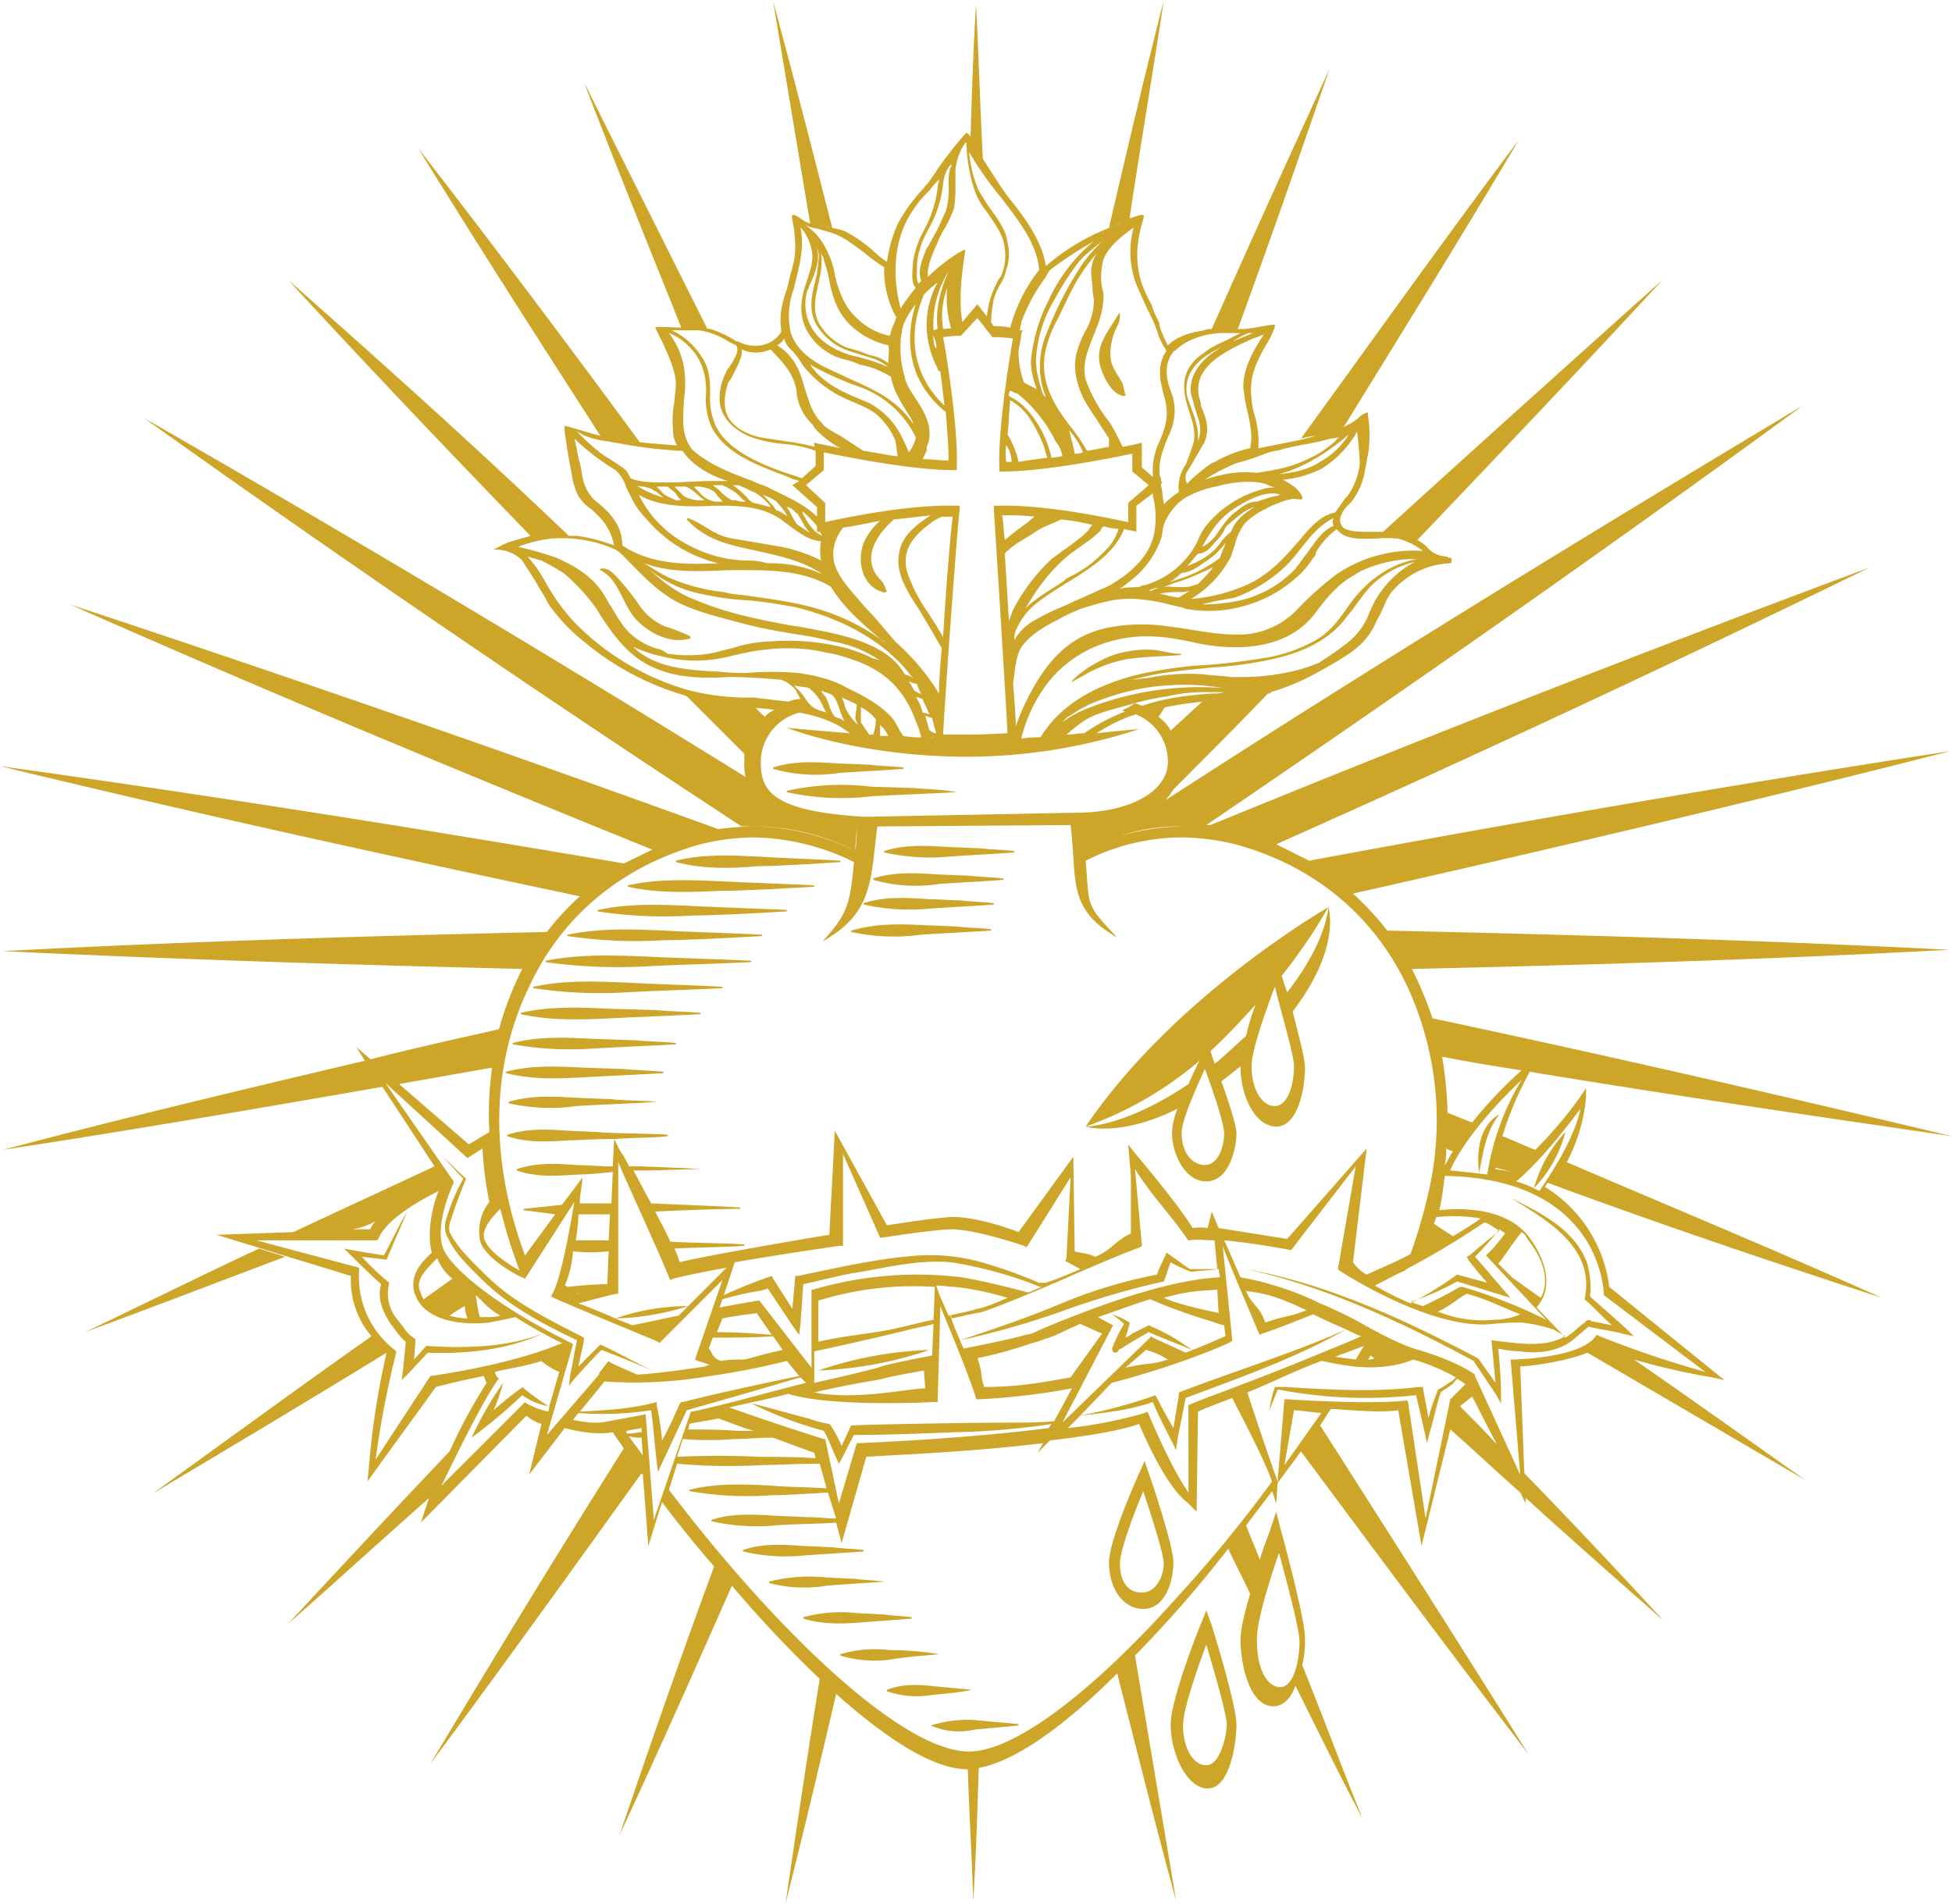 <?xml version="1.0" encoding="UTF-8"?>
<svg xmlns="http://www.w3.org/2000/svg" width="427.907" height="417.389" viewBox="0 0 427.907 417.389">
  <g id="Layer_3" transform="translate(-4.2 -6.6)">
    <g id="Group_1229" data-name="Group 1229" transform="translate(4.2 6.6)">
      <path id="Path_1829" data-name="Path 1829" d="M416.781,291.17c-22.838-10.217-45.976-19.833-69.114-29.749a37.791,37.791,0,0,0,4.207-14.123v-2.1l-1.2,1.8a93.059,93.059,0,0,1-9.916,11.719c-2.4-.9-4.808-2.1-7.212-3a72.783,72.783,0,0,1,6.01-14.123c30.951,5.108,61.6,9.616,92.553,14.123-37.863-9.015-75.725-17.729-113.888-25.843h0a82.611,82.611,0,0,0-4.507-10.818c39.365-.9,78.73-2.1,117.795-4.207-40.868-2.1-82.036-3.305-123.2-4.207a64.911,64.911,0,0,0-7.512-8.113h0c43.872-9.916,87.444-20.133,131.016-31.252-46.877,7.212-93.755,15.325-140.632,24.04l-7.212-3.606q65.809-29.3,130.115-60.7Q341.507,158.05,269.538,187.5h-.9c44.173-30.05,88.045-60.7,130.716-91.952-47.178,28.247-93.755,56.794-139.731,86.543a16.669,16.669,0,0,0,1.8-2.4h0c6.911-6.911,13.823-13.823,20.734-21.035.3,0,.6,0,.6-.3a49.786,49.786,0,0,0,11.118-4.808l.6-.3c3.606-2.1,7.512-4.207,9.616-7.212,1.2-1.5,1.8-3.305,2.7-4.808.9-1.8,1.5-3.906,3-5.409a17.571,17.571,0,0,1,12.02-5.709c.6,0,.6-.3.6-.6v-.3c0-.3-.3-.3-.6-.3a1.049,1.049,0,0,0-.6-.3,5.739,5.739,0,0,1-4.207-2.1,9.131,9.131,0,0,0-2.1-1.5h0c18.03-18.931,36.06-37.863,53.789-57.094-20.434,18.33-40.867,36.661-61.3,55.291h-3.906c-2.4,0-3.906-.3-4.808-.9a2.337,2.337,0,0,1-.6-2.4,6.542,6.542,0,0,1,1.5-2.4l.9-.9a15.427,15.427,0,0,0,3-7.212c.3-.9.3-2.1.6-3a28.248,28.248,0,0,0,0-8.714v-.6h-.3c-1.5.6-1.8,1.2-1.8,1.2a17.8,17.8,0,0,1-1.8,1.2,6.568,6.568,0,0,0-1.5.9c12.921-21.035,25.843-41.769,38.464-63.1-16.227,21.636-31.853,43.572-47.779,65.508a12.779,12.779,0,0,1,3.305-.6,10.137,10.137,0,0,0,3.606-1.2,14.649,14.649,0,0,0,2.1-.9,14.649,14.649,0,0,1-2.1.9c-.9.3-2.1.6-3.606,1.2l-3.606.9-9.015,1.8a20.668,20.668,0,0,0-.9-7.512,15.082,15.082,0,0,1-.6-3.606c-.6-4.507,1.2-8.113,3.305-11.719.6-.9,2.1-3.906,1.8-4.207s-5.108.9-7.212.9h-.9c6.911-18.931,13.522-37.863,20.133-57.094-8.714,18.931-17.429,38.163-25.843,57.094a3.811,3.811,0,0,0-1.8.3c-3.606.6-6.01,1.5-7.813,3.305a35.259,35.259,0,0,1-1.5-3.305c-.3-.6-.3-1.5-.6-2.1a18.381,18.381,0,0,1-1.5-3.606,27.927,27.927,0,0,1-1.5-3c-2.1-4.808-2.1-9.916-.3-15.626,0-.3.3-.9,0-.9-.3-.3-.9,0-1.8.3-.3,0-.6.3-1.2.3h0c2.4-15.926,5.108-31.853,7.512-47.779-4.207,16.527-8.113,33.055-12.02,49.882.9-.3,2.1-.9,3-1.2h0c-2.1.9-4.507,1.8-6.911,3a47.11,47.11,0,0,0-9.916,6.611c-.9-5.709-4.808-10.818-8.414-15.325-1.8-2.4-4.507-6.911-6.611-9.916a6.286,6.286,0,0,0,1.2,1.8c-.6-11.419-.9-22.537-1.5-33.956-.6,9.616-.9,19.532-1.2,29.148h0q-.451-.9-.9-.9c-.3,0-3.906,4.507-5.409,6.611-.9,1.2-1.8,2.7-2.7,3.906-.3.6-.9.9-1.2,1.5a37.319,37.319,0,0,0-5.709,7.813,29.6,29.6,0,0,0-2.4,8.414,21.054,21.054,0,0,1-3-2.4,30.441,30.441,0,0,0-6.01-4.207c-1.2-.6-2.1-.6-4.507-1.2h0c.6,0,.9.3,1.5.3C182.394,39.955,178.187,23.428,173.68,6.9l8.113,48.68c-.3,0-.6-.3-.9-.3-1.5-.9-2.4-1.8-3-1.5-.3,0,.3,2.4.3,2.7.6,4.207.3,6.911-.3,8.714,0,.3-.3.9-.9,3.606-.3,1.5-.9,2.7-1.2,4.207a15.335,15.335,0,0,0-.3,6.31,6.463,6.463,0,0,1-4.507,3,8.1,8.1,0,0,1-5.108-.9h-.3a23.958,23.958,0,0,0-4.808-2.4,2.709,2.709,0,0,0-1.5-.3h0L132.211,24.63c6.911,18.03,14.123,35.759,21.335,53.789-1.8,0-5.709-.3-5.709,0s4.808,8.714,4.507,12.621c0,1.2-.3,2.4-.3,3.606a22.274,22.274,0,0,0-.3,6.31,6.057,6.057,0,0,0,.9,3.305c-4.207-.3-8.113-.6-12.02-1.2-.3,0-.9-.3-1.2-.3.6,0,.9.3,1.2.3,1.2.3,2.7.3,3.906.6-15.926-21.636-32.153-43.271-48.68-64.607,12.921,21.035,26.444,42.069,39.966,63.1-3.606-.9-7.813-2.4-7.813-2.1-.3.3.6,5.108.9,7.212l.3,1.5a13.015,13.015,0,0,0,.3,1.5,14.411,14.411,0,0,0,1.5,5.108,9.55,9.55,0,0,0,3,3l.9.9a12.323,12.323,0,0,1,3.906,6.911,39.259,39.259,0,0,0-8.113-2.1h-1.8C108.472,104.562,88.038,86.232,67.3,67.9c17.429,18.931,35.158,37.562,53.188,56.193-2.1.6-4.207,1.2-5.108,1.5-.3.3-.9.3-1.2.6l-1.8.9a9.7,9.7,0,0,1,3.606.6,7.929,7.929,0,0,1,2.7,1.8c.9,1.5,2.4,3.606,3.906,6.31,1.2,1.8,1.5,2.7,2.1,3.606a39.856,39.856,0,0,0,7.813,8.113,60.935,60.935,0,0,0,21.335,11.419c.3,0,.6.3.9.3h0l12.621,12.621v1.8a11.267,11.267,0,0,0,.3,3.305q-65.358-40.567-131.918-78.73,64.456,45.976,131.016,89.548h2.7a48.622,48.622,0,0,1,22.237,5.409c0-1.8.3-3.606.3-5.409a32.661,32.661,0,0,1-.3,5.409,51.636,51.636,0,0,0-22.237-5.409,73.989,73.989,0,0,0-7.813.6h0Q90.893,162.708,19.525,139.119c42.069,18.631,84.74,36.36,127.711,53.789-2.1.9-4.207,2.1-6.31,3C95.25,188.1,49.575,180.888,4.2,174.577c42.069,10.217,84.439,19.532,127.11,28.547a58.5,58.5,0,0,0-7.212,7.813c-39.966.9-79.632,2.1-119.3,4.207,37.863,1.8,76.026,3,113.888,3.906a70.732,70.732,0,0,0-5.108,13.222h0c-9.315,2.1-18.931,4.207-28.247,6.611l6.31,5.409c6.911-1.2,13.522-2.4,20.434-3.606a73.078,73.078,0,0,0-.6,14.123l-4.507,2.7L82.329,236.179l2.4,3.906-.6-.9C57.388,245.495,30.944,251.8,4.8,258.716c27.646-4.207,55.592-9.015,83.237-13.823l11.419,17.429c-10.217,4.808-20.734,9.616-30.951,14.424l-16.828.6,29.449,9.015a18.919,18.919,0,0,0,4.507,13.222C69.408,311,53.481,322.722,37.555,334.141c17.128-10.217,34.257-20.434,51.385-30.951a174.159,174.159,0,0,0-3.906,25.542l-.3,2.7L99.758,310.7c1.2-.3,4.507-1.2,10.517-2.4a7.712,7.712,0,0,0,.6,1.5,116.29,116.29,0,0,0-8.113,15.025c-12.02,12.621-23.739,25.242-35.459,37.863,10.217-9.015,20.434-18.33,30.951-27.646l-1.8,5.409,23.138-23.439a9.592,9.592,0,0,0,3.305,1.8l-2.7,11.118L128,319.717c3.305.9,7.512,1.5,10.517.9.9,1.5,1.8,2.4,2.4,3.606-14.424,22.838-28.547,45.976-42.37,69.114,15.626-21.035,30.951-42.37,46.276-63.705l.3.3,1.2,15.626,3-9.616c3.606,4.808,7.512,9.616,11.419,14.123-7.212,19.532-14.123,39.365-20.734,58.9,8.414-18.03,16.527-36.36,24.641-54.69A254.858,254.858,0,0,0,183.9,374.708h0c-2.7,16.527-5.108,33.055-7.512,49.281,3.906-15.325,7.512-30.651,11.118-45.976h0c11.118,9.916,21.335,16.527,28.848,16.527h0c.3,9.616.9,19.232,1.2,28.848.6-9.616.9-19.532,1.2-29.148,8.113-1.5,18.931-9.315,30.35-20.734h0c4.207,16.527,8.414,33.355,12.921,49.882-3-18.03-6.01-35.759-9.015-53.789a265.619,265.619,0,0,0,20.434-23.439c1.5,3.305,3.305,6.611,4.808,9.916-1.2,3.906-2.1,7.813-2.1,9.916,0,6.01,2.1,14.724,7.212,14.724,2.1,0,3.906-1.8,4.808-4.507,4.808,9.616,9.616,19.532,14.724,29.148-4.507-11.118-8.714-22.537-13.222-33.656a23.683,23.683,0,0,0,.6-6.01c0-4.207-5.108-23.138-5.409-24.04l-.9-3.606-1.2,3.606c0,.3-1.2,3-2.4,6.911-.9-2.4-2.1-5.108-3-7.512,1.8-2.4,3.906-5.108,5.709-7.512h0l.9,2.7.3-4.507c1.8-2.4,3.606-4.808,5.108-6.911h0c16.527,22.237,33.055,44.473,49.882,66.41-15.025-24.04-30.35-48.079-45.675-72.119.9-1.2,1.5-2.4,2.4-3.606,4.808.3,10.818.9,14.724.3l5.108,29.749,6.31-25.542c5.108,4.507,10.217,9.315,15.325,13.823l1.2,2.4v-1.2c9.916,9.015,20.133,18.03,30.05,26.744-9.916-10.818-20.133-21.636-30.35-32.153l-.9-23.439c2.4,0,10.517-1.2,14.724-3l47.779,27.946c-12.32-8.714-24.941-17.729-37.562-26.444A151.013,151.013,0,0,0,379.52,308.6l2.7.6-25.242-20.434a30.049,30.049,0,0,0-14.123-21.936c.3-.3.3-.6.6-.9C368.7,275.244,392.742,283.357,416.781,291.17ZM284.563,347.062c1.8,6.611,4.507,16.828,4.507,19.532,0,3.906-1.2,9.916-4.207,9.916s-5.108-4.207-5.108-9.916C279.455,362.388,282.76,352.471,284.563,347.062Zm50.784-83.538h0c-1.2-.3-1.8-.3-3.305-.6v-.3C333.243,262.923,334.445,263.224,335.347,263.524Zm-5.108.6q-3.606-.451-8.113-.9c.9-2.4,5.108-9.916,15.626-19.833A56.488,56.488,0,0,0,330.238,264.125Zm-7.512-5.108h0c-.9,1.2-1.2,2.4-1.8,3a14.631,14.631,0,0,0,.3-3.606h0A5.077,5.077,0,0,0,322.726,259.017Zm15.025-17.729a90.189,90.189,0,0,0-10.818,11.419c-1.8-.6-3.606-1.5-5.409-2.1a85.5,85.5,0,0,0-1.2-12.32C326.332,239.485,332.041,240.386,337.751,241.288Zm-7.512,40.267-.3.3,13.222,14.123a111.008,111.008,0,0,0-18.33-7.212h-.6c-2.1,1.2-4.808,2.7-8.113,4.207l-2.7-.9a62.061,62.061,0,0,0,10.217-4.507l11.719,3.606c-2.7-3-5.108-6.01-7.813-9.015,1.8-1.8,3.606-3.906,5.409-6.01.3.3.9.6,1.2.9C331.14,280.953,330.238,281.554,330.238,281.554Zm7.512-4.808c.9.6.9.9,1.5,1.8,3.305,4.207,4.507,8.714,3,12.02,0,.3-.3.3-.3.6l-6.31-4.507-3-3C333.544,282.756,335.347,279.751,337.751,276.746Zm-.3,18.03a14.673,14.673,0,0,1-5.709,1.2,26.215,26.215,0,0,1-12.32-1.8c2.7-1.2,4.507-3,6.31-3.906C330.238,291.47,333.544,293.273,337.45,294.776Zm-11.118-12.921-.6.3.3.6a62.935,62.935,0,0,0,4.207,5.108c-2.1-.6-4.507-1.2-6.611-1.8a84.182,84.182,0,0,1-10.217,6.31,62.858,62.858,0,0,1-7.813-3.906c2.4-1.2,4.507-2.4,6.611-3.305h0l.3-.3c10.818-5.709,16.828-10.217,17.128-10.217,1.2.3,2.1,1.2,3.305,1.8C330.539,278.249,328.135,280.352,326.332,281.855Zm2.1-7.813c-.9.6-2.7,1.8-5.709,3.606-1.5-.9-2.7-1.8-4.207-2.7.3-.6.3-1.2.6-1.5a35.566,35.566,0,0,1,9.616.3ZM263.528,187.8h0a51.177,51.177,0,0,0-13.823,2.1A40.454,40.454,0,0,1,263.528,187.8Zm-2.7-21.035h0a8.523,8.523,0,0,0-2.7-3c.6-.6.9-1.5,1.5-2.1a75.5,75.5,0,0,1,8.113-1.2C265.331,162.558,263.228,164.661,260.824,166.765Zm9.315-8.113a79.938,79.938,0,0,0-8.414.9,50.6,50.6,0,0,0-7.212,1.8c-.6-.3-.9-.3-1.5-.6a61.54,61.54,0,0,1,7.212-1.5,34.644,34.644,0,0,1,7.813-.9h4.507A6.617,6.617,0,0,1,270.139,158.651Zm-13.823,3.606Zm-5.409.3c-.6.3-1.5.6-2.1.9a40.225,40.225,0,0,0-6.911,3.906c-1.2,0-2.7.3-3.906.3,2.1-1.8,4.207-3.606,6.911-4.507,2.4-.9,5.108-1.5,8.113-2.4a12.181,12.181,0,0,1-2.7,1.5C250.306,162.558,250.607,162.558,250.907,162.558Zm-8.414-.6a23.07,23.07,0,0,0-5.409,3c.6-.6.9-1.2,1.8-1.5a27.012,27.012,0,0,1,7.212-3.606,49.457,49.457,0,0,1,14.424-3,51.154,51.154,0,0,1,11.719.6A67.226,67.226,0,0,0,242.494,161.957Zm61.9-21.035a15.108,15.108,0,0,1-4.808,6.611,72.905,72.905,0,0,1-6.01,4.207.931.931,0,0,1-.6.3,31.745,31.745,0,0,1-5.709,1.8,49.183,49.183,0,0,1-11.419,1.2h-1.8c-2.1-.3-3.906-.3-6.01-.6a46.077,46.077,0,0,0-11.118.6c-1.2.3-2.7.3-4.507.6.6-.3,1.5-.3,2.4-.6,4.808-1.2,9.916-1.5,15.025-2.1a78.175,78.175,0,0,0,11.719-1.5c8.113-1.5,13.823-4.507,17.429-9.015.6-.9,1.5-1.8,2.1-2.7,1.8-2.4,3.305-4.808,6.01-6.611a19.8,19.8,0,0,1,7.212-3.305A21.732,21.732,0,0,0,304.4,140.922Zm-3.906-2.4h0c-2.4,3.305-4.207,6.31-7.813,8.414a34.409,34.409,0,0,1-11.118,3.906c-3.906.6-8.113,1.2-12.02,1.5a92.913,92.913,0,0,0-15.626,2.1c-8.714,2.1-15.025,5.709-19.232,10.517a31.483,31.483,0,0,0-2.4,3.305,21.289,21.289,0,0,0-4.207.3,32.311,32.311,0,0,1,6.611-13.222,26.469,26.469,0,0,1,12.921-8.113c6.31-1.8,12.02-1.2,18.631.3,5.409,1.2,18.931,3,26.143-6.31,2.7-3.606,5.108-6.611,9.015-8.714.3-.3.6-.3.9-.6a30.287,30.287,0,0,1,10.217-2.7h2.4C309.2,130.1,304.1,133.71,300.489,138.518ZM305.6,124.7a28.948,28.948,0,0,1,5.108,0,15.253,15.253,0,0,1,5.409,2.7,30.116,30.116,0,0,0-18.931,5.108,73.165,73.165,0,0,0-8.714,7.813,17.671,17.671,0,0,1-13.222,5.409c-5.108,0-9.916-1.2-15.025-1.8a38.912,38.912,0,0,0-13.222.3c-8.714,1.8-13.522,7.813-17.128,14.724a47.947,47.947,0,0,0-3,6.911c0-2.1-.3-5.709-.6-9.616.3-1.2.3-2.7.6-3.906a13.546,13.546,0,0,1,.9-3.305c.3-.3.3-.6.6-.9,1.8-2.4,4.808-4.207,7.813-5.709a39.119,39.119,0,0,1,5.108-2.4c3.906-1.2,7.512-2.4,12.02-2.1a41.482,41.482,0,0,1,6.01.9l3.606.9h0a1.1,1.1,0,0,1,.9.3,28,28,0,0,0,13.222-.6,28.467,28.467,0,0,0,11.118-6.01,19.2,19.2,0,0,0,3.906-4.507,1.561,1.561,0,0,0,.6-1.2,16.2,16.2,0,0,1,4.207-4.808l.3-.3.9.9C300.189,125,302.893,124.7,305.6,124.7ZM189.907,157.449c-3-1.8-6.611-2.7-10.818-3.305a68.677,68.677,0,0,0-11.118,0,44.38,44.38,0,0,1-6.31-.3c-6.911-.3-14.123-.9-18.631-5.409a31.042,31.042,0,0,0,6.31,2.1,30.558,30.558,0,0,0,11.719.6c3.606-.6,7.212-1.8,11.118-2.1a37.442,37.442,0,0,1,12.921.6,31.7,31.7,0,0,1,5.709,1.5c7.512,2.4,11.719,6.911,14.123,13.522a16.94,16.94,0,0,1,1.2,3.606,18.483,18.483,0,0,1-3.906-.3c-.9-1.2-1.5-2.7-2.4-3.906C197.419,161.356,193.813,159.252,189.907,157.449Zm9.015,10.517h-1.8v-2.4A7.232,7.232,0,0,1,198.922,167.967Zm-2.7-3.606a12.78,12.78,0,0,1-.6,3.305h-.9l-1.8-2.7v-3.305A9.393,9.393,0,0,1,196.217,164.361ZM185.1,159.252a4.148,4.148,0,0,1-.9-1.2,20.709,20.709,0,0,1,2.4.9c1.5,1.5,1.5,3.606,2.7,5.709h0c-.3,0-.3-.3-.6-.3-.3-.3-.9-.3-1.5-.6C186,162.257,186,160.755,185.1,159.252Zm.3,3.606c-.6-.3-1.2-.3-1.8-.6-2.4-.9-2.7-2.7-4.207-4.207l-1.2-1.2c.9.3,2.1.3,3.305.6a9.824,9.824,0,0,1,3.305,4.507C185.1,162.257,185.1,162.558,185.4,162.858Zm3.305-3.305a35.25,35.25,0,0,1,3.305,1.5c0,.9-.3,2.4-.3,3a5.077,5.077,0,0,0,.6,1.5,11.766,11.766,0,0,1-2.4-3C189.306,161.656,189.306,160.454,188.7,159.553Zm-4.808-36.36c.3.3.3.6.6.9h0a6.286,6.286,0,0,1-1.8-1.2,10.793,10.793,0,0,1-2.1-3c-.3-.3-.3-.6-.6-1.2a17.22,17.22,0,0,1,3.305,3.305v1.2Zm.9-13.522v-3.906c4.207.9,19.232,3.906,28.247,3.906h.9v-.9c.3-8.113-2.1-23.439-3-28.247a25.03,25.03,0,0,1,3.606-.3h.3l3.606-3.906,3.305,4.207h.6a30.944,30.944,0,0,1,3.906.3c-.9,4.808-3.305,20.133-3,28.247v.9h.9c9.015,0,24.04-3,28.247-3.906v3.906l3.606,3-4.507,3.906v4.207c-4.207-.9-18.33-3.906-28.547-3.606h-.9v.9c.6,9.015,2.7,42.971,3,48.981l-6.31.3h-7.813c.3-6.31,2.7-40.267,3.606-49.281v-.9h-.9c-10.217-.3-24.641,2.7-28.547,3.606v-4.207l-4.207-3.906Zm16.828-7.813a17.007,17.007,0,0,0-6.911-6.911c-3.606-1.5-7.512-3-10.217-5.409a12.917,12.917,0,0,1-2.7-3,57.8,57.8,0,0,0,7.512,3.606c1.2.6,2.4.9,3.906,1.5a21.926,21.926,0,0,1,11.719,10.818,4.271,4.271,0,0,1-.6,1.8,6.567,6.567,0,0,1-.9,1.5C202.828,104.261,201.927,102.458,201.626,101.857Zm5.409-4.207a22.411,22.411,0,0,0-2.1-3.606c-.9-1.5-2.1-3-2.4-4.808a21.485,21.485,0,0,1-.9-7.512v-.6c0-.6.3-1.5.3-2.1,0-.3.3-.9.3-1.2a17.935,17.935,0,0,1,2.7-4.507c-2.1,6.611-1.5,13.222,1.8,18.33a21.04,21.04,0,0,0,4.207,4.808c.3.3.6.3.6.6.3,3.906.6,7.512.6,10.517-1.8,0-3.606-.3-5.709-.3l.9-1.8v-.9C208.237,102.759,208.237,100.355,207.035,97.65Zm3.906-18.931a17.865,17.865,0,0,1,.9-9.015,23.1,23.1,0,0,0,.9,9.015C212.444,78.419,211.843,78.719,210.941,78.719Zm-1.2,0h0l-.9.3A21.932,21.932,0,0,1,212.143,66.1C210.641,69.4,209.138,74.212,209.739,78.719Zm-.3,4.507c0-.3,0-.3-.3-.6-.3-.9-.3-2.1-.6-3v.3A4.834,4.834,0,0,1,209.439,83.227Zm-2.1-4.507a22.224,22.224,0,0,0,2.4,8.714.646.646,0,0,0,.6.6c.3,2.4.6,4.808.9,7.512-6.611-6.31-8.414-15.025-4.507-24.34a27.1,27.1,0,0,1,3-2.7A19.753,19.753,0,0,0,207.336,78.719ZM243.7,70c0,.9.3,1.8.3,2.7a14.291,14.291,0,0,1-2.1,6.911,22.778,22.778,0,0,0-1.8,4.808q-.9,4.507,1.8,9.916c.9,1.5,1.8,3,2.7,4.207.9,1.5,1.8,2.7,2.7,4.207v1.8c-1.5.3-3,.6-4.808.9a46.933,46.933,0,0,0-3.906-5.709c-4.207-5.409-6.01-9.916-5.409-15.025a24.157,24.157,0,0,1,2.7-7.813l.3-.6c1.2-2.4,2.4-5.108,3.906-7.813a41.038,41.038,0,0,1,4.507-6.31,8.542,8.542,0,0,0-1.2,3.606C243.4,67.3,243.7,68.8,243.7,70Zm-3.906,36.06c-.3-1.8-.9-3.606-1.2-5.108a16.144,16.144,0,0,1,3,4.808A3.811,3.811,0,0,1,239.789,106.064Zm-2.7.6c-.9,0-1.5.3-2.4.3a23.56,23.56,0,0,0-4.808-9.916,13.3,13.3,0,0,0-4.507-3.606,1.807,1.807,0,0,1,.3-1.2c.6.3.9.6,1.5.6a31.032,31.032,0,0,1,8.414,10.517A6.67,6.67,0,0,1,237.085,106.665Zm-12.32-2.4c.3.3.3.6.6.9a8.774,8.774,0,0,1,.6,2.7h-1.2A14.481,14.481,0,0,1,224.764,104.261Zm2.7,3.606a19.293,19.293,0,0,0-2.4-6.01c.3-2.4.3-5.108.6-7.512a13.29,13.29,0,0,1,4.207,3.906,33.952,33.952,0,0,1,3.305,6.611,19.151,19.151,0,0,0,.6,2.1Q230.173,107.416,227.469,107.867Zm29.449,6.911v.6a18.517,18.517,0,0,1,.3,8.113c-.9,4.808-4.808,8.414-8.714,10.818a14.035,14.035,0,0,1-3,1.5c-2.4,1.2-4.808,2.1-7.212,3.305a57.8,57.8,0,0,0-7.512,3.606,11.236,11.236,0,0,0-4.207,4.207,4.456,4.456,0,0,1,.3-2.1,17.037,17.037,0,0,1,2.4-3.906c2.1-2.4,5.108-4.207,8.414-6.31,5.409-3.305,10.818-6.611,12.921-12.02a5.259,5.259,0,0,0,1.5.3l1.2.3v-5.709Zm3.606,20.434a8.318,8.318,0,0,0-3.906.9h-.6a4.271,4.271,0,0,1,1.8-.6h0c1.5,0,3-.9,4.207-1.2a40.131,40.131,0,0,0,5.409-2.1c.9-.3,1.8-.9,2.7-1.2a36.012,36.012,0,0,1-3.305,3.606c-.6.3-1.2.3-1.8.6A22.593,22.593,0,0,1,260.523,135.212Zm4.507.9c-.9.6-1.5.9-2.4,1.5-.6,0-1.5-.3-2.1-.3-.6-.3-1.5-.3-2.1-.6h.3a19.838,19.838,0,0,1,4.207-.3A5.866,5.866,0,0,0,265.031,136.114Zm-.3-3.305c-1.5.6-2.7.9-4.207,1.5h0a16.515,16.515,0,0,0,2.7-2.1c1.8,0,3.906-1.5,5.108-2.4a15.291,15.291,0,0,0,4.507-4.207c-.3,1.2-.9,2.1-1.2,3.305A29.818,29.818,0,0,1,264.73,132.808Zm7.212-7.512a11.534,11.534,0,0,1-3.305,3.305,18.359,18.359,0,0,1-4.207,2.1c.9-.9,1.5-1.8,2.4-2.7,1.5,0,2.7-1.2,3.606-2.4l.3-.3.3-.3a9.131,9.131,0,0,0,1.5-2.1,3,3,0,0,1,1.2-1.5l.3-.3c1.5-1.2,3-2.7,5.108-3.305-2.4,1.5-4.207,3-5.108,5.409A13.88,13.88,0,0,0,271.942,125.3Zm3.305-6.611c-2.1,1.5-3.305,3.606-4.808,5.709a13.068,13.068,0,0,1-2.1,1.8c-.3,0-.3.3-.6.3,1.8-3.305,3.606-6.01,6.611-8.113,4.507-3,8.113-4.207,10.517-3.305-.3,0-.6.3-.9.3a13.017,13.017,0,0,0-1.5.3l-2.7.9C277.952,116.582,276.75,117.483,275.248,118.685Zm3-3.906a23.657,23.657,0,0,0-8.714,6.01,12.6,12.6,0,0,0-2.7,4.207,17.175,17.175,0,0,1-3.305,4.808,18.761,18.761,0,0,1-8.414,5.108,1.1,1.1,0,0,0-.9.3c-1.5.3-3.606,0-4.808.6a12.72,12.72,0,0,0,2.1-1.5,19.969,19.969,0,0,0,7.212-9.616c.3-.9.3-1.8.6-3a12,12,0,0,1,4.808-6.01,22.207,22.207,0,0,1,6.611-2.4c3.305-.9,7.512-1.5,10.818-.6h0c.6.3,1.5.6,2.1.9C282.46,113.276,280.657,113.877,278.253,114.779Zm-77.528,32.754-.3-.3c-2.1-2.4-4.207-5.108-6.611-7.512-2.4-3-5.409-5.709-6.611-9.315-.9-3,0-5.709,1.8-8.113,2.1-.3,5.108-.9,8.113-1.5A14.614,14.614,0,0,0,193.813,125c-1.8,3.606-1.2,9.916,3.906,11.419.6.3,1.2-.3.6-.6a1.1,1.1,0,0,0-.3-.9c-.3-.9-1.2-1.5-1.8-2.4-2.7-4.207.3-8.714,3.606-11.719l.3-.3,8.113-.9c-3.305,2.1-6.31,4.507-6.911,8.113-.9,4.207,1.5,8.113,3.606,11.419l.6.9c1.8,3,3.606,6.01,5.108,8.714-.3,3.606-.6,6.911-.6,9.916A49.349,49.349,0,0,0,200.725,147.533Zm5.409,11.118a1.1,1.1,0,0,1-.9-.3c-.3,0-.3-.3-.6-.3-.3-.6-.9-1.5-1.2-2.1a4.271,4.271,0,0,0,1.8.6A6.363,6.363,0,0,0,206.134,158.651Zm4.808-12.32a6.568,6.568,0,0,0-.9-1.5c-.6-1.2-1.5-2.4-2.4-3.906a34.351,34.351,0,0,1-4.507-8.714c-1.2-3.906.3-7.212,4.207-10.217a12.409,12.409,0,0,1,3.305-2.1h2.4C212.444,124.7,211.542,136.114,210.941,146.331ZM224.464,128c.3-.3.3-.6.6-.6,1.8-1.8,4.507-3,6.611-4.507h0c1.5-.9,3.305-1.5,5.108-2.4a47.23,47.23,0,0,1,6.911,1.2,4.148,4.148,0,0,0-.9,1.2c-2.4,2.4-5.409,4.207-8.113,6.31a41.792,41.792,0,0,0-8.414,11.118c-.3.9-.6,1.5-.9,2.4C225.065,137.616,224.764,132.508,224.464,128Zm-.6-8.414h.6a50.936,50.936,0,0,1,6.611.3,5.276,5.276,0,0,0-1.5,1.2c-1.8,1.2-3.606,2.7-5.108,3.906C224.163,122.592,224.163,120.789,223.863,119.587Zm22.237,2.4a15.506,15.506,0,0,0,3.305.6A11.594,11.594,0,0,1,246.1,127.7a26.349,26.349,0,0,1-8.113,5.709l-.6.6c-2.7,1.8-6.01,3.606-8.414,6.01,2.7-4.507,5.409-8.414,9.916-12.02,2.4-1.8,4.507-3,6.611-5.108C245.5,122.592,245.8,122.291,246.1,121.991Zm-65.508,0c.3.3.6.9,1.2,1.5l-2.7-1.8-.3-.3c-.9-1.2-1.2-2.4-2.1-3.606a.294.294,0,0,0-.3-.3c.3.3.6.3,1.2.6s.9.9,1.5,1.2C179.389,119.887,179.99,120.789,180.591,121.991Zm-3.906-2.4a.294.294,0,0,0,.3.3c-.6-.3-.9-.6-1.5-.9-.3-.3-.6-.3-1.2-.6a6.555,6.555,0,0,0-1.2-1.5c-.6-.6-1.2-1.5-1.8-1.8h0a10.674,10.674,0,0,1,2.7,1.2c.6.3.9.9,1.2,1.2A9.131,9.131,0,0,1,176.685,119.587Zm-4.207-2.7c.3.3.6.6.6.9-1.2-.3-2.1-.6-3.606-.9a3,3,0,0,1-1.5-1.2,19.443,19.443,0,0,0-2.7-2.4,1.1,1.1,0,0,0-.9-.3h1.2a1.807,1.807,0,0,1,1.2.3c.9.3,1.8.9,2.7,1.2A11.766,11.766,0,0,1,172.478,116.882Zm-7.212-2.4c.9.6,1.5,1.5,2.4,2.1h0a5.114,5.114,0,0,1-2.1-.3h-.9a9.357,9.357,0,0,1-2.7-2.1c-.6-.6-1.2-.9-1.5-1.2h2.1A17.323,17.323,0,0,1,165.266,114.478Zm-3.906.6c.3.6.9.9,1.2,1.5h-1.5a5.223,5.223,0,0,1-3.305-1.8l-1.5-1.5h1.2C159.256,113.577,160.458,113.877,161.36,115.079Zm-2.7,1.2h-.9a5.114,5.114,0,0,1-2.1-.3c-1.5-.3-1.8-.9-2.7-1.8l-.9-.9h2.4C156.251,113.877,157.153,115.38,158.655,116.281Zm-6.31-1.5a5.276,5.276,0,0,0,1.2,1.5h-1.2c-1.2-.6-2.4-.9-3.305-2.1l-.9-.9h2.4C151.143,113.877,151.744,114.178,152.345,114.779Zm-2.7.9a21.69,21.69,0,0,1-6.01-2.7,3.811,3.811,0,0,0,1.8.3c.6.3,1.5.3,2.1.9C148.438,114.478,148.739,115.079,149.64,115.68Zm10.818,1.8h2.1c4.207,0,9.315.3,13.222,3.305.3.3.9.6,1.2.9,2.1,1.5,4.207,3.305,7.212,3.606a9.929,9.929,0,0,0,0,4.207,33.376,33.376,0,0,0-8.714-3c-3.606-.6-6.911-1.2-10.517-1.8-4.207-.6-6.01-3-9.916-4.507a.294.294,0,0,0-.3.3c3.906,4.207,8.414,5.409,14.123,6.611,5.409,1.2,11.419,2.4,15.626,5.409a26.907,26.907,0,0,0-12.02-2.4,15.083,15.083,0,0,0-3.606-.6,28.222,28.222,0,0,1-14.123-3.606,24.323,24.323,0,0,1-10.517-10.818C148.739,117.784,155.35,117.784,160.458,117.483ZM186.3,135.212a36.012,36.012,0,0,0,5.108,6.31c1.8,1.8,3.906,3.606,5.709,5.108.3.3.6.3.9.6l.3.3a48.06,48.06,0,0,0-14.123-7.212c-5.709-1.8-11.419-2.4-17.429-3.305a17.586,17.586,0,0,1-3.906-.6,40.478,40.478,0,0,1-12.32-3.305c-1.8-.9-3.606-2.1-5.108-3,5.709,2.1,12.02,1.8,18.33,1.5C171.877,131.606,179.69,131.306,186.3,135.212Zm-28.848,1.5a59.13,59.13,0,0,0,10.517,1.5c3.606.3,7.212.9,10.517,1.5,11.118,2.7,20.434,8.113,25.843,15.626a.294.294,0,0,1-.3-.3c-.3-.3-.9-.3-1.5-.6-3.906-6.911-13.823-8.714-21.936-10.217-1.2-.3-2.4-.3-3.606-.6-6.611-1.2-13.823-2.7-20.133-5.409-4.207-1.5-7.512-4.207-10.517-6.911A25.706,25.706,0,0,0,157.453,136.715Zm47.779,23.138c0-.3,0-.3-.3-.6.3.3.9.3,1.5.6.3.9.9,1.8,1.2,2.7,0,.3.3.3.3.6-.6,0-.9-.3-1.5-.3A9,9,0,0,0,205.232,159.853Zm3.305,4.207c.3,1.2.6,2.4.9,3.305a1.1,1.1,0,0,1-.9-.3c-.3,0-.3-.3-.6-.3-.3-1.2-.6-2.1-.9-3.305C207.336,163.76,207.936,163.76,208.537,164.06Zm.9,4.207h-.9v-.3C208.537,168.267,208.838,168.267,209.439,168.267Zm87.144-46.276h-.3c-2.4,1.2-3.906,3.606-5.409,5.709l-2.7,3.606a24.033,24.033,0,0,1-12.02,6.911,38.013,38.013,0,0,1-8.414.9c.9-.3,1.5-.3,2.4-.6,1.5-.3,3.305-.6,4.808-.9a32.151,32.151,0,0,0,11.419-7.212c3-3,5.709-8.113,10.217-10.217A1.916,1.916,0,0,0,296.583,121.991Zm5.108-20.734c.3,2.1.6,6.31.6,6.911a15.044,15.044,0,0,1-2.7,7.212l-.6.6c-.6.9-1.5,2.1-2.1,3-3.305.6-5.709,3.606-7.512,5.709-3.606,4.207-7.512,8.714-13.522,10.818a36.057,36.057,0,0,1-10.517,2.4,23.427,23.427,0,0,0,8.714-9.315l.9-2.7a12.562,12.562,0,0,1,2.1-4.507,16.525,16.525,0,0,1,4.808-3.305,14.822,14.822,0,0,1,2.7-1.2c.6-.3.9-.3,1.5-.6.3,0,1.2-.3,1.8-.3.9,0,1.5.3,1.8,0s-.6-1.8-1.8-2.7a27.71,27.71,0,0,0-2.4-1.5,23.048,23.048,0,0,0,8.414-2.4A22.428,22.428,0,0,0,301.691,101.256Zm-1.8.6a17.354,17.354,0,0,1-6.31,6.01c-2.7,1.8-6.01,2.4-9.015,2.7C290.272,109.069,295.681,105.463,299.888,101.857Zm-18.33,4.207c.3,0,.6-.3.9-.3.9-.3,1.8-.3,2.7-.6,3-.9,6.31-1.2,9.616-2.1.9-.3,1.8-.3,3-.6-.3.3-.6.3-.6.6a23.156,23.156,0,0,1-6.31,4.207c-3.606,1.8-7.212,2.4-11.118,3a28.5,28.5,0,0,0-5.108,0,31.35,31.35,0,0,0-6.31,1.5,38.089,38.089,0,0,1,6.911-3.606A51.787,51.787,0,0,0,281.558,106.064Zm-.3-26.143c-2.4,3.606-4.507,7.512-4.507,11.419a33.865,33.865,0,0,0,.9,5.409c.6,2.7,1.2,5.409.6,8.113a29.717,29.717,0,0,0-7.212,2.7c-.3.3-.6.3-1.2.6a16.671,16.671,0,0,0-2.4,1.8,27.094,27.094,0,0,0-3,2.7,2.874,2.874,0,0,1,0-2.7,26.425,26.425,0,0,0,1.8-3c.6-.9,1.2-2.1,1.8-3,1.5-3,.6-5.709-.6-8.414v-.6c-2.7-7.512,4.808-11.118,11.419-14.123A20.708,20.708,0,0,0,281.258,79.921Zm-3.305-.3h.9c-.6.3-1.5.6-2.1.9s-.9.3-1.5.6a23.07,23.07,0,0,0-5.409,3c-3.305,2.4-5.108,5.709-4.507,9.015.3,1.2.6,2.1.9,3.305.3.6.3,1.2.6,1.8a7.462,7.462,0,0,1,0,5.108v-.9c0-3.305-1.5-6.01-2.4-9.015-.6-3.305.6-6.01,3.606-8.414a24.857,24.857,0,0,1,4.808-2.7C274.647,81.424,276.149,80.222,277.952,79.621Zm-16.828,4.507c.3-.3.3-.6.6-.6a16.666,16.666,0,0,1,2.4-1.8,17.353,17.353,0,0,1,5.108-1.8,17.134,17.134,0,0,1,3.906-.3h3l-1.8.9c-2.1,1.2-4.207,1.8-6.01,3.305-3.305,2.1-4.808,4.808-4.507,8.414.3,3.906,2.7,7.212,2.1,11.118a53.241,53.241,0,0,1-1.8,5.108,8.644,8.644,0,0,0-1.5,6.01,21.189,21.189,0,0,0-2.7,2.1h0l-.3.3-.3.3c0-.9-.3-1.5-.3-2.4,0-.6-.3-1.2-.3-2.1l.3-.3-.3-.3a1.807,1.807,0,0,0-.3-1.2c-.3-3,.6-5.409,1.8-8.414a13.479,13.479,0,0,0,1.5-5.709,12.057,12.057,0,0,0-.9-4.507C259.922,89.837,259.321,86.832,261.124,84.128ZM252.71,56.482a20.087,20.087,0,0,0,.9,13.222c.6,1.2.9,2.1,1.5,3.305.6,1.5,1.5,3,2.1,4.507.3.6.3.9.6,1.5a15.224,15.224,0,0,0,2.1,4.507c-2.1,3-1.5,6.31-.6,9.616,0,.3.3.9.3,1.2.9,3.606,0,6.01-1.2,9.015a14.368,14.368,0,0,0-1.5,5.709v2.1l-2.4-2.1V103.66l-1.2.3s-1.2.3-3,.6c-.9-1.8-1.8-3.606-2.7-5.108-.3-.3-.6-.9-.9-1.2a32.6,32.6,0,0,1-4.507-8.414c-.9-3.606.6-6.611,1.8-9.916.3-.3.3-.9.6-1.5a19.463,19.463,0,0,0,1.5-6.31,6.616,6.616,0,0,0-.3-2.4,12.906,12.906,0,0,1,0-4.808C246.1,61.591,249.4,58.886,252.71,56.482Zm-3.606.3a35.6,35.6,0,0,0-7.512,7.512,79.541,79.541,0,0,0-7.813,15.025,18.53,18.53,0,0,0-.3,14.424l-.3-.3-.3-.3c-.9-2.7-1.8-5.709-1.5-8.714a28.373,28.373,0,0,1,3.906-12.02,66.022,66.022,0,0,1,5.409-8.414c2.1-2.4,5.409-4.507,8.414-7.212ZM234.38,65.8A89.034,89.034,0,0,1,244,59.487a36.426,36.426,0,0,0-9.916,12.921,36.71,36.71,0,0,0-3.906,13.522,17.571,17.571,0,0,0,1.2,5.709v.3c-.9-.6-1.8-.9-2.7-1.5h0a19.718,19.718,0,0,1-1.2-6.911c.3-1.8.6-3,.6-3.606l.3-.9h-.6c0-.6.3-1.2.3-1.8a39.61,39.61,0,0,1,5.409-9.916A6.57,6.57,0,0,1,234.38,65.8ZM223.863,50.172c3.606,4.808,7.512,9.616,8.113,15.325v.3a35.375,35.375,0,0,0-6.31,12.621,17.245,17.245,0,0,0-3.606-.3l-.6-.9a29.605,29.605,0,0,1,.6-5.108,16.105,16.105,0,0,1,1.5-3.305,9,9,0,0,0,1.2-3,10.149,10.149,0,0,0,.3-6.01c-.3-2.7-2.1-5.108-3.606-7.212-.9-1.2-1.8-2.7-2.7-4.207a26.64,26.64,0,0,1-2.1-8.414A75.077,75.077,0,0,0,223.863,50.172Zm-10.217-3V43.862a12.813,12.813,0,0,1,1.8-5.409c.3-.3.3-.6.6-.6a36.564,36.564,0,0,0,1.8,10.517,17.591,17.591,0,0,0,3,5.108c1.5,2.4,3.305,4.507,3.606,7.512a11.219,11.219,0,0,1-.9,6.31,4,4,0,0,0-.9,1.5,17.353,17.353,0,0,0-1.8,5.108c0,.6-.3,1.2-.3,2.1l-2.1-2.7-3.305,3.906c-1.2-6.911.9-15.926.6-15.926l-1.2.6a39.11,39.11,0,0,0-6.911,5.409c-.3-2.1.9-4.808,1.8-6.911l.3-.6a14.036,14.036,0,0,1,1.5-3,30.327,30.327,0,0,0,2.1-4.507A29.152,29.152,0,0,0,213.646,47.167Zm-2.7-.3a8.542,8.542,0,0,1,1.2-3.606c.3-.3.3-.6.6-.6a1.1,1.1,0,0,1-.3.9,14.63,14.63,0,0,0-.3,3.606,17.564,17.564,0,0,1-.6,5.709c-.6,1.2-1.2,2.7-1.8,3.906s-1.5,2.7-2.1,3.906l-.3.3c-.9,2.4-2.1,4.808-1.2,7.212l-.6.6c-.6-.9-.3-3.606-.3-4.207a12.78,12.78,0,0,1,.6-3.305c.6-2.7,2.7-5.409,3.606-8.113A24.094,24.094,0,0,0,210.941,46.866Zm-7.813,7.813a25.063,25.063,0,0,1,4.808-6.31,17.177,17.177,0,0,1,2.1-2.4c0,.6-.3,1.2-.3,1.8a26.064,26.064,0,0,1-3,9.315,21.1,21.1,0,0,0-2.4,6.911c0,1.2-.6,4.507.6,5.709a43,43,0,0,0-3.305,4.507C199.823,67.3,200.124,60.389,203.129,54.679Zm-19.833.6c-.6,0-.9-.3-1.5-.3A2.252,2.252,0,0,0,183.3,55.28Zm.3,1.5c.9.3,2.1.6,3,.9,2.7.9,4.808,2.7,6.911,4.207A43,43,0,0,0,198.02,65.2h0a21.6,21.6,0,0,0,2.4,10.517.294.294,0,0,0,.3.3h0a20.7,20.7,0,0,1-.9,2.4c-.3.6-.3,1.2-.6,1.8a13.933,13.933,0,0,1-6.911-3.606c-2.4-2.1-3.606-4.507-4.808-8.414,0-.6-.3-.9-.3-1.5a19.524,19.524,0,0,0-2.7-6.911,12.129,12.129,0,0,0-3.906-3.906A9.793,9.793,0,0,0,183.6,56.783Zm-.3,4.207h0a4.243,4.243,0,0,1,.3,2.7c0,1.2-.3,2.1-.3,3-.9,3.606-2.1,7.212-.3,10.818a13.145,13.145,0,0,0,7.212,6.01c1.8.6,3.906,1.2,5.709,1.8a10,10,0,0,1,3,1.8h0a35.353,35.353,0,0,0-6.01-2.1c-.9-.3-1.5-.3-2.4-.6-4.808-1.5-8.113-4.207-9.315-8.113a10.229,10.229,0,0,1,0-6.01c.3-.6.6-1.5.9-2.1a16.941,16.941,0,0,0,1.2-3.606A7.324,7.324,0,0,0,183.3,60.99Zm15.626,25.242a8.974,8.974,0,0,0-4.207-1.8,26.443,26.443,0,0,0-4.507-1.5A12.02,12.02,0,0,1,184.8,79.02c-3.606-4.207-1.2-8.714-.6-13.222a14.48,14.48,0,0,0,0-3.606h0c.3.6.6.9.6,1.5A25.033,25.033,0,0,1,186,68.2a25.382,25.382,0,0,0,1.5,5.108c1.8,4.507,6.31,7.813,11.419,9.015C199.222,83.227,198.922,84.729,198.922,86.232ZM177.887,70.906l.3-.9c1.2-4.808,2.4-9.015,1.5-13.522l.3.3a10.216,10.216,0,0,1,2.1,4.507c.6,2.4-.3,4.507-.9,6.611-1.2,3.305-2.1,6.911-.3,10.818a13.036,13.036,0,0,0,8.113,6.611,16.941,16.941,0,0,1,3.606,1.2,19.525,19.525,0,0,1,6.911,2.7,15.71,15.71,0,0,0,1.8,4.808c.9,1.8,2.1,3.305,3,5.108v.3a20.224,20.224,0,0,0-4.207-4.507c-3-2.4-6.611-3.906-9.916-5.409-1.8-.9-3.906-1.8-5.709-2.7-3.906-2.1-6.01-4.507-6.911-7.212A16.738,16.738,0,0,1,177.887,70.906Zm-1.8,9.916a5.4,5.4,0,0,0,1.8,2.7,22.937,22.937,0,0,1,2.4,3.305,25.5,25.5,0,0,0,7.512,6.31c2.7,1.5,6.01,2.4,8.414,4.207a15.694,15.694,0,0,1,4.207,5.709c.3,1.2.3,2.4.6,3.606-2.7-.3-5.108-.9-7.512-1.2-1.5-.9-2.7-1.8-4.207-2.7-1.2-.9-2.7-1.5-3.906-2.4-.6-.3-.9-.9-1.2-1.2-2.1-2.1-2.7-4.808-3.606-7.512-.9-3.305-2.1-6.911-6.01-9.315A3.621,3.621,0,0,0,176.084,80.823Zm-9.315,2.4a7.692,7.692,0,0,0,6.31,0c3,3,5.108,5.409,5.709,9.015a11.183,11.183,0,0,0,3.606,7.512c0,.3.3.3.3.6a21.052,21.052,0,0,0,5.709,4.507c-2.7-.6-4.507-.9-4.507-.9l-1.2-.3v.9a46.654,46.654,0,0,0-6.31-1.2c-1.8-.3-3.906-.6-5.709-.9-2.4-.6-5.409-1.8-6.911-4.507-1.2-2.4-.6-5.409,0-7.212,0-.3.6-.9.9-1.5C165.867,86.832,167.069,84.729,166.768,83.227ZM153.547,79.02h3.906a16.188,16.188,0,0,1,6.31,2.4l1.8.9c.9,1.2-.6,3.305-1.5,4.808-.3.3-.6.6-.6.9a12.244,12.244,0,0,0-1.5,5.409c-.3,3.906,2.4,7.212,6.911,9.015a30.852,30.852,0,0,0,7.212,1.5,25.724,25.724,0,0,1,6.911,1.5v3.305l-3,2.7-2.7-.9a55.927,55.927,0,0,1-7.512-3c-4.808-2.4-7.813-5.108-9.015-8.414a14.654,14.654,0,0,1-.9-6.01c0-2.4,0-4.808-1.2-7.212a16.055,16.055,0,0,0-7.212-6.911Zm-2.7.6a13.068,13.068,0,0,1,7.212,7.212,15.342,15.342,0,0,1,.9,6.31,15.341,15.341,0,0,0,.9,6.31c2.7,6.611,10.818,9.315,17.128,11.719l.6.3c.6.3,1.2.3,1.8.6l-1.5.9,5.409,4.808v2.1c-2.7-2.7-6.911-4.507-10.517-6.31-1.2-.6-2.4-.9-3.606-1.5-4.808-1.8-9.616-3.606-13.222-6.911-2.4-3-2.1-6.611-1.8-10.818C154.749,89.236,154.448,84.429,150.842,79.621ZM137.32,103.36c.6,0,1.2.3,1.8.3a105.034,105.034,0,0,0,14.424,1.8h.3c1.8,2.7,5.108,5.108,9.916,6.611h-3.606c-3,0-6.01.3-9.015.3h-1.5c-2.4,0-5.108,0-7.212-.9,0-.3-.3-.3-.3-.6a4.006,4.006,0,0,0-1.5-1.8l-2.7-1.8a18.241,18.241,0,0,1-3-2.1,57.688,57.688,0,0,1-4.507-4.207C132.211,102.458,135.216,103.059,137.32,103.36Zm-2.4,13.222c-2.4-2.1-3-4.507-3.305-7.212l-.6-2.4c-.3-1.5-.6-3-.9-4.207a51.2,51.2,0,0,0,9.015,6.911,8.629,8.629,0,0,1,2.4,3.906l.9,1.8a17.174,17.174,0,0,0,3.305,4.808A29.541,29.541,0,0,0,161.66,130.1c-7.212.3-14.724.3-21.035-3.906C140.625,122.592,138.822,119.587,134.916,116.582ZM117.788,126.5A28.2,28.2,0,0,1,125,124.7a28.72,28.72,0,0,1,14.123,2.4,11.366,11.366,0,0,1,2.4,2.1c3,3,6.01,6.31,9.916,8.714,4.507,2.7,10.217,3.906,15.626,5.409l1.2.3c3.606.9,7.212,1.5,10.818,2.1a66.452,66.452,0,0,1,7.512,1.5,26.438,26.438,0,0,1,10.517,4.207c-.6-.3-1.2-.3-1.8-.6a32.178,32.178,0,0,0-8.113-2.7,49.26,49.26,0,0,0-13.823-.9,29.5,29.5,0,0,0-8.714,1.5c-1.5.3-3.305.9-5.108,1.2a30.2,30.2,0,0,1-9.015,0h0a5.4,5.4,0,0,0-2.7-1.2,16.475,16.475,0,0,1-4.507-2.4c-2.4-1.8-3.606-4.207-5.108-6.611-.6-.9-1.2-2.1-1.8-3-2.7-4.207-6.911-6.31-10.217-7.813A68.757,68.757,0,0,0,117.788,126.5ZM155.65,158.05a56.25,56.25,0,0,1-25.242-14.724,43.373,43.373,0,0,1-6.911-9.616c-.6-.9-.9-1.5-1.5-2.4s-1.5-1.8-2.1-2.7c.9.3,1.8.6,3,.9,1.8.9,3.305,1.8,4.808,2.7a42.693,42.693,0,0,1,7.212,7.813c.3.6.6.9.9,1.5,3,4.507,6.31,9.315,12.32,11.719,5.108,2.1,10.517,2.1,15.926,1.8,3.906,0,7.813.3,11.419.6a6.543,6.543,0,0,1,2.4,1.5c.9.6,1.2,1.8,1.8,2.7a8.774,8.774,0,0,0-2.7.6c-2.4-.3-5.108-.6-7.512-.9A52.728,52.728,0,0,1,155.65,158.05Zm13.222,3.606c1.8.3,3.606.3,5.108.6a5.39,5.39,0,0,0-2.1,1.5,13.882,13.882,0,0,1-2.1-2.1Zm2.1,12.02a11.269,11.269,0,0,1,8.414-10.818,28.134,28.134,0,0,1,4.808,1.2,20.989,20.989,0,0,1,6.31,3.305c-7.813-.6-13.823-1.2-13.823-1.2s14.123,5.709,36.06,6.31a121.619,121.619,0,0,0,41.168-6.01s-3.606.3-9.315.9a37.854,37.854,0,0,1,7.813-3.906c.3,0,.6,0,.6-.3a11.151,11.151,0,0,1,7.212,10.517c0,6.31-8.113,11.118-20.133,11.118l-46.276.9C173.379,184.494,170.975,179.986,170.975,173.676Zm-50.784,49.281c7.212-15.626,20.434-26.444,37.562-31.252a52.2,52.2,0,0,1,11.719-1.5,51.373,51.373,0,0,1,21.936,5.409c-.9,9.616-1.5,11.419-6.911,17.429,11.118-6.31,10.517-13.222,12.02-25.242l42.37-.3c1.5,12.02-.9,18.33,10.217,24.641-7.212-7.512-6.01-6.911-6.911-16.828a47.252,47.252,0,0,1,21.035-5.108,52.206,52.206,0,0,1,11.719,1.5c17.729,4.808,31.252,16.227,38.464,32.754a69.925,69.925,0,0,1,4.207,42.37,116.968,116.968,0,0,1-4.207,14.724c-2.7,1.5-6.31,3-9.616,4.507a8.972,8.972,0,0,1-3-2.7l3-24.941-17.429,19.833c-1.8-.3-15.025-2.4-15.025-2.4l-1.5-3.606-.9,3.606a11.674,11.674,0,0,0-3.305,0c-3.606-6.01-14.123-18.03-14.123-18.33l.6,6.911v12.621c-3.305,1.5-4.207,3.606-7.813,5.108-1.8-.9-3.906-.9-4.507-1.2l-.3-20.734-12.02,16.527c-2.1-.9-10.217-3.606-15.025-3.305-4.507.3-11.719,1.5-13.823,1.8L187.2,254.509,186,277.347c-2.4.3-30.05,5.108-32.754,6.01-.3-.6-.6-1.8-1.2-3,5.409-.3,11.719-.3,15.325-.6v-.3c-3.906-.3-10.517-.3-16.227-.6-.9-2.1-2.1-4.207-3.305-6.611,6.01-.3,14.123-.6,18.631-.6v-.3c-4.808-.3-13.222-.6-19.532-.9-1.5-2.7-2.7-5.108-3.906-7.212h2.1c3.906,0,9.616-.3,13.522-.3h0c-2.1,0-4.507-.3-6.611-.3l-7.212-.3h-2.7c-1.2-2.4-2.4-3.906-2.4-4.207l-.9-1.8c4.808-.3,9.616-.3,11.719-.6v-.3c-2.1-.3-12.921-.3-15.025-.6l-6.611-.3c-4.507-.3-9.015-.6-13.522.9v.3c4.507,1.5,9.015,1.2,13.522.9,1.8,0,5.709-.3,9.916-.3l-.3,6.01h-1.2l-6.611-.3c-4.507-.3-8.714-.6-13.222.9v.3c4.207,1.5,8.714,1.2,13.222.9a73.985,73.985,0,0,0,7.813-.6l-.3,6.911H131.31a13.632,13.632,0,0,1,.3-3l.3-2.7-4.507,6.01c-2.7.3-5.709.6-8.414.9v.3c2.4.3,4.808.6,6.911.9l-6.611,9.015C111.477,260.82,111.778,240.386,120.192,222.957Zm159.864,75.725.3.6.6-.3c4.507-1.5,7.212-2.7,11.118-4.207,3,1.5,4.507,2.1,7.212,3.305a35.253,35.253,0,0,0,3.305,1.5c-3.305,1.5-5.709,2.4-9.315,3.906h0c-14.424,6.01-28.247,10.818-28.247,11.118h-.3V333.84c-1.5-2.1-4.507-7.212-8.714-17.128l-.3-.6-.6.3a96.932,96.932,0,0,1-16.828,3.305l2.4-2.4L247.9,309.8c15.025-3.906,25.843-8.714,26.143-9.015l.3-.3-2.1-20.734C273.745,283.958,277.051,291.47,280.056,298.682Zm-2.7-9.015c5.108.6,8.113,1.8,13.222,4.207-3.606,1.5-4.808,1.2-9.015,2.7C280.356,292.973,278.553,292.672,277.351,289.668Zm25.843,12.02-1.8,3c-2.1-.3-2.4-.3-4.507-.6C299.888,302.889,300.189,302.889,303.194,301.687ZM184.8,320.318c1.2,2.1,2.1,4.808,3.305,7.212.6-.9,2.4-4.808,3.305-6.31,7.512,0,14.724-.3,22.237-.6a160.978,160.978,0,0,0,21.035-1.8l-.6.9c-18.631,2.4-41.469,3.305-41.769,3.305h-.3L188.1,336.244l-3-14.123h-.3s-7.813-2.4-20.734-6.911c3.606-.9,8.414-1.8,12.921-3,9.616,3,31.252,1.8,32.153,1.8h.6l.6-21.035c1.8,4.507,6.01,14.424,7.813,20.133v.3h.6a151.82,151.82,0,0,0,20.434-2.4l-3.906,7.212c-3.305.3-6.611.3-9.916.3-7.212,0-26.444.3-33.956.6h-.6l-.3.6-1.8,3.906a32.842,32.842,0,0,0-2.4-4.507l-.3-.3a25.034,25.034,0,0,1-4.507-1.2c-2.7-.6-9.616-2.7-12.621-3.305A86.071,86.071,0,0,0,184.8,320.318Zm-19.532,1.8c2.1,0,5.108-.3,8.414-.3,4.808,1.8,8.113,3,9.015,3.305l.3,1.2c-4.507-.3-9.015-.3-12.32-.3q-9.015-.451-18.03,0l1.2-3.906A72.317,72.317,0,0,0,165.266,322.121Zm-10.217-2.1.3-1.2c.9-.3,3.305-.6,6.31-1.2,2.7.9,5.409,2.1,7.813,2.7h-3.906C161.961,320.018,158.655,320.018,155.049,320.018Zm18.631-20.434,2.1,3c-5.709,1.2-8.414,2.4-9.315,2.1a26.441,26.441,0,0,0-4.207.3c-2.1-.6-2.1-2.4-2.7-2.7l.9-2.4C165.266,299.884,170.074,299.884,173.68,299.584Zm-12.32-.9,1.2-3c4.507-.9,6.31-.9,7.512-1.2l3.305,4.808C170.074,298.983,165.567,298.682,161.36,298.682Zm15.325,6.31,2.7,3.305c-8.714,1.8-17.128,3.606-25.542,5.709h-.3l-.3.3c-1.2,2.7-2.4,5.409-3.906,8.113a60.8,60.8,0,0,0-1.2-7.813v-.6c-5.409,1.5-11.118,1.8-16.828,2.1l5.409-6.611a97.148,97.148,0,0,0,23.138-1.2A160.276,160.276,0,0,0,176.685,304.993Zm-6.01-13.222h-.3s-3.606.6-8.414,1.5l.6-1.8a73.242,73.242,0,0,1,7.813-1.8,5.571,5.571,0,0,0,2.1-.6l5.409,8.113,1.5,2.1.3-2.4.6-8.714c4.207-.9,8.414-2.1,12.621-2.7,6.611-1.2,13.222-2.7,19.833-2.1a89.883,89.883,0,0,1,19.532,5.409h.3c-.9.3-2.1.9-3,1.2-4.507-1.2-9.315-2.4-14.424-3.305a80.547,80.547,0,0,0-32.754,2.7h-.3V306.5Zm-31.552,3.906c-2.7-1.2-5.709-2.4-8.113-3.305,4.507-1.2,8.113-2.1,8.414-2.1h.3V261.421c2.7,6.31,9.916,21.936,11.118,25.242l.3.6.6-.3c2.4-.6,6.611-1.5,11.719-2.4l-8.414,8.414-2.1,2.1c-3.305.6-6.911,1.5-10.217,2.1-1.2-.6-2.4-.9-3.606-1.5a57.082,57.082,0,0,0,15.926-2.7A47.933,47.933,0,0,0,139.123,295.677Zm-1.5-14.724-.3,7.212a84.894,84.894,0,0,0-8.714.6.931.931,0,0,0-.6-.3,22.939,22.939,0,0,0,1.8-7.512A33.943,33.943,0,0,0,137.62,280.953Zm-7.212-2.4a41.064,41.064,0,0,0,.6-5.709h6.911l-.3,5.709Zm1.2,11.719h-.6c-.3,0-.3-.3-.6-.3A2.271,2.271,0,0,0,131.61,290.268Zm106.075-7.212s1.2.6,3.305,1.8a78.247,78.247,0,0,1-7.512,3h-1.5a105.881,105.881,0,0,0-12.621-4.507,41.6,41.6,0,0,0-13.522-1.5c-9.015.6-18.03,2.7-26.744,4.507h-.6v.6l-.6,6.611-4.207-6.611-.3-.6a109.564,109.564,0,0,0-10.517,4.207l2.4-7.212c10.517-1.8,22.838-3.606,23.138-3.606h.6V259.618l8.113,18.33h.6s9.315-1.5,14.424-1.8,16.527,3.606,16.527,3.606l.6.3,9.616-15.325-.9,17.729Zm15.325-20.133c3.305,5.409,8.714,11.118,11.419,15.325l.3.3h.3c1.2-.3,3.305,0,5.409,0l.6,6.31h-6.01c-1.8-1.2-3.305-2.4-5.108-3.606-.6,1.5-1.5,3-2.1,4.808a106.1,106.1,0,0,0-21.636,6.611c-7.212,3-14.424,5.409-21.636,7.813a187.785,187.785,0,0,0,22.237-6.31,177.971,177.971,0,0,1,22.537-6.611c.6-1.5.9-2.7,1.5-4.207a30.326,30.326,0,0,0,4.507,2.1c2.1-.3,3.906-.3,6.01-.6l.3,1.8c-13.222.6-32.153,8.414-39.966,11.719a6.919,6.919,0,0,1-2.7.9c-1.8.6-7.512,1.8-13.522,3a14.649,14.649,0,0,1-.9-2.1,40.131,40.131,0,0,1-2.1-5.409,1.1,1.1,0,0,1,.3.9c3-.6,5.409-1.2,5.709-1.2,1.2,0,9.315-3.305,17.729-6.911,7.512-3.305,15.325-6.611,18.03-7.512l.3-.3Zm18.33,31.552c-1.2-.3-7.813-1.5-12.02-3.305,5.108-1.5,7.512-1.5,11.719-1.8Zm-30.35,2.4c2.1.9,3.906,1.8,4.808,2.1l-6.911,9.616c-6.611,1.2-11.719,2.1-18.931,2.1-.9-2.4-.3-3-1.5-6.31a94.208,94.208,0,0,0,11.118-3c.6-.3,2.4-.6,3.606-1.2C235.582,299.584,236.784,298.682,240.991,296.879Zm-28.848-1.8c-1.2-2.7-2.1-4.808-2.1-4.808l-.6-1.8c1.5,0,3,.3,4.207.3a63.833,63.833,0,0,1,11.419,2.4c-4.808,2.1-6.31,2.4-6.911,2.4C217.853,293.874,216.05,294.175,212.143,295.076Zm-14.724,11.118c-.6.3-6.611,1.8-14.724,3.606v-6.911q8.564-1.8,19.833-4.507c2.1-.6,4.207-.9,6.31-1.5l-.3,6.911C202.227,304.993,198.321,305.894,197.419,306.195ZM207.035,311c-3.305,0-15.325,2.7-24.34.9,9.015-2.1,14.123-2.7,15.025-3s3.906-.9,9.015-1.8Zm-4.808-13.522c-5.709,1.5-12.32,1.8-18.631,3.305v-9.015a70.39,70.39,0,0,1,25.542-3l-.3,7.212C207.035,296.278,204.932,296.879,202.227,297.48Zm45.976-.3-.6-.3s-.6-.3-2.7-1.5c3.606-1.2,7.512-2.7,11.419-3.906a124.392,124.392,0,0,0,12.32,4.507c1.2.3,2.4.9,3.906,1.2l.3,2.4c-.9.3-3.305,1.5-7.212,3-1.5-.9-2.7-1.8-4.207-2.7a45.391,45.391,0,0,0-5.409-2.7l-3.606,1.8a6.567,6.567,0,0,1-1.5.9c.3-.9.6-1.8.9-3v-.3a15.539,15.539,0,0,0-3.906-1.8h0a16.517,16.517,0,0,1,2.7,2.1,35.873,35.873,0,0,0-2.4,4.808c-.3.6-.3,1.2.3,1.5.6,0,.9-.3.9-.6a1.049,1.049,0,0,1,.6-.3c1.8-1.2,3.906-2.4,6.01-3.606,2.7,1.2,6.611,2.7,9.616,3.906-.6.3-.9.3-1.5.6-3.906-1.8-7.212-3.305-7.212-3.305l-.3-.3-19.532,18.931Zm12.02,7.512c-3.606,1.2-4.207.6-9.315,1.8l4.507-3.906A17.208,17.208,0,0,1,260.223,304.692ZM113.881,271.638a116.59,116.59,0,0,0,4.207,13.522c-2.7-1.5-7.212-4.507-7.813-7.212C109.975,275.845,112.078,273.441,113.881,271.638Zm-27.345,2.7h0a6.286,6.286,0,0,0-1.2,1.8H81.428A14.794,14.794,0,0,0,86.536,274.342ZM98.556,308.3h0l-12.02,18.33a214.755,214.755,0,0,1,4.507-23.439v-.3l-.3-.3A20.181,20.181,0,0,1,82.93,285.16v-.6l-22.537-6.01H86.836l.3-.3c1.8-4.507,9.616-8.714,13.222-10.517-1.2,2.7-2.7,9.015-1.5,13.522-3.305,3-4.507,5.409-3.906,8.414,1.8,6.911,11.118,7.512,16.527,6.911,1.2-.3,3.305-.6,5.709-1.2a103.642,103.642,0,0,0,10.217,5.709c-.6.3-.9.3-1.5.6C114.482,306.195,98.556,308.3,98.556,308.3Zm7.512-15.325a11.151,11.151,0,0,0,.6,2.7,15.224,15.224,0,0,1-3.906-.6,31.672,31.672,0,0,1,3.305-2.1Zm-9.015-1.5a14.651,14.651,0,0,1-.9-2.1c-.6-2.4,1.2-4.207,3.906-6.911a10.832,10.832,0,0,0,3.305,4.507Zm11.419-.9c2.1,1.8,2.4,2.7,5.409,4.507a10.35,10.35,0,0,1-2.7.3h-1.8C108.773,292.973,108.773,292.071,108.472,290.569Zm11.118,23.739-.3-.3-18.33,18.33c2.7-5.409,8.414-17.429,12.32-23.138l.3-.3-.3-.3c-.3-.3-.3-.3-.6-1.2,3.606-.9,6.611-1.2,10.217-2.4a12.721,12.721,0,0,0,2.1,1.5,9.878,9.878,0,0,0,1.8.9l-2.1,7.212-.3,1.5A19.171,19.171,0,0,1,119.591,314.308Zm4.507,6.911,5.709-19.833-.3-.3c-17.729-8.714-27.045-17.128-28.247-21.035-1.8-5.409,2.4-14.123,2.4-14.123v-.3L88.639,243.992l18.03,16.527,3.305-2.1a78.171,78.171,0,0,0,1.5,11.719,10.425,10.425,0,0,0-2.1,8.113c.6,4.207,9.015,8.414,9.315,8.414l.6.3,10.818-16.828c-.9,5.409-3,17.128-4.808,20.133l-.3.6.6.3c3.906,1.8,22.237,9.315,22.838,9.616l.3.3,13.823-13.823-6.01,17.429.6.3a23.383,23.383,0,0,1,2.7.9,1.1,1.1,0,0,0-.9.3c-4.207.6-9.916,1.5-15.025,1.8-2.1-.9-4.207-1.8-6.01-2.7l-.3-.3-2.1,2.7h0v.3ZM100.96,264.726Zm40.567,55.592,3.305-.6v.9c-.9,0-1.8.3-3,.3C141.527,320.919,141.527,320.619,141.527,320.318Zm.6,1.2a8.319,8.319,0,0,0,2.7.3l.3,3.906C143.63,323.624,143.029,323.023,142.128,321.52Zm5.409,18.33-1.8-23.138-8.113,1.5c-2.7.6-4.808.3-7.813-.3l1.2-1.5a70.716,70.716,0,0,0,15.926-.6c.6,4.507.9,9.015,1.5,13.522l6.31-13.522L167.37,312.2c4.207-1.2,8.113-2.4,12.32-3.606l1.2,1.2c-8.414,2.1-16.527,4.507-24.941,6.31h-.3Zm115.09,16.527c-19.532,21.936-36.36,34.257-45.976,34.257-15.025,0-43.271-27.646-65.809-57.395l1.8-5.709a127.866,127.866,0,0,0,18.631.3c3,0,7.813-.3,12.621-.3l1.5,5.409c-4.207-.3-9.015-.3-12.02-.6-6.01-.3-12.02-.6-18.03.9v.3a72.668,72.668,0,0,0,18.03.9c3,0,7.813-.3,12.32-.6l1.8,5.709c-2.1,0-3.906-.3-6.01-.3l-7.212-.3c-4.808-.3-9.616-.6-14.123.9v.3a44.8,44.8,0,0,0,14.123.9c3.906-.3,9.015-.3,13.222-.6l1.2,4.507,5.409-18.931c3.305-.3,21.636-.9,38.764-3l-1.2,2.1,2.7-2.7c7.813-.9,15.325-2.1,19.532-3.606,6.31,14.724,10.517,17.128,10.517,17.128l2.1,2.1.3-21.936c1.2-.6,2.1-.9,7.512-3,2.7,5.409,6.911,13.222,8.714,18.33A292.6,292.6,0,0,1,262.627,356.378Zm23.138-28.547,2.1-12.02c1.2,0,2.4.3,6.01.6C290.873,320.619,288.77,323.624,285.765,327.831Zm36.36-14.424-5.409,26.143-3.906-25.843h-.6c-8.414.9-25.843-.3-25.843-.3h-.6l-1.5,18.03c-1.8-5.108-5.108-14.724-6.611-19.532,4.507-1.8,10.517-4.808,16.227-6.911,3.305.6,12.02,3,20.133-.3a42.734,42.734,0,0,1,9.315,3.906,5.275,5.275,0,0,1-1.5,1.2,16.773,16.773,0,0,1-2.4,1.5h0a51.778,51.778,0,0,0-2.1,6.31c-.3-2.4-.9-4.507-1.2-6.911h-.9c-9.616,1.2-19.532.6-29.449,0h-2.1a25.449,25.449,0,0,0-1.2,5.108l1.8-4.507h.3a100.969,100.969,0,0,0,30.05,1.2c.6,2.7,1.2,5.108,1.8,7.813l.6,2.7.6-2.4c.9-3,1.5-6.01,2.4-8.714.6-.6,1.5-.9,2.1-1.5.6-.3.9-.9,1.5-1.5a17.8,17.8,0,0,1,1.8,1.2Zm-18.03-8.714c.3-.3.3-.6.6-.9.3.3.6.6.9.6A3.267,3.267,0,0,1,304.1,304.692Zm20.133,10.217,2.7-2.1,5.409,10.517C329.638,320.318,326.933,317.614,324.229,314.909Zm31.552-24.34h0L378.017,307.4a232.376,232.376,0,0,1-23.138-7.813l-.6-.3-.3.3c-3.305,4.808-18.03,5.108-18.03,5.108h-.6l2.1,25.242L327.534,308.3V308s-3.305-2.7-12.32-5.409c-3.305-.9-7.512-3-12.32-5.709a89,89,0,0,0-9.315-4.507h0a65.726,65.726,0,0,0-17.429-5.709c-1.5-3.305-2.7-6.31-3.606-8.113,6.611.6,14.424,2.1,14.424,2.1h.3l14.123-18.33-3.906,22.537.3.3c.9.6,20.434,13.222,33.656,11.719a59.213,59.213,0,0,1,6.31-.3,34.747,34.747,0,0,1,6.911,1.5l2.7,1.5c-4.808,2.7-10.517,1.5-16.227.9.3,2.7.6,6.31.9,9.315-1.5-2.1-3.606-5.108-3.606-5.108l-.3-.3c-15.926-8.414-32.754-16.227-50.784-19.532,17.729,3.906,34.257,11.719,49.882,20.133l4.808,7.212,1.2,2.1v-2.4c0-2.7-.3-6.611-.6-9.616a23.354,23.354,0,0,0,4.808.6c3.906.6,8.414,0,11.419-2.4,1.2-.9,2.4-2.1,3.606-3,2.4.6,6.611,1.2,7.212,1.5l2.7.6c-3-3-6.31-5.709-9.616-8.714a19.6,19.6,0,0,0-.6-7.212c-2.7-7.512-10.217-11.118-16.828-14.424,8.414,5.108,18.631,11.118,16.227,22.237,2.1,1.8,3.906,3.906,6.01,5.709l-4.507-.9a.832.832,0,0,0-1.2,0l-.3.3c-.3.3-1.2.9-1.5,1.2a16.514,16.514,0,0,1-2.7,2.1l-6.31-6.611a10.54,10.54,0,0,0,1.5-2.4c1.5-3.606.3-8.414-3.305-13.222-4.808-6.01-13.823-6.31-19.532-5.709.6-2.4,1.2-7.512,1.2-7.512C354.879,265.027,355.781,289.367,355.781,290.569Zm-14.123-22.838a26,26,0,0,0-5.108-2.1c3.305-2.7,7.813-7.512,14.123-15.926C349.47,255.411,345.564,262.022,341.657,267.731Z" transform="translate(-4.2 -6.6)" fill="#cda629"></path>
      <path id="Path_1830" data-name="Path 1830" d="M116.1,101.52a27.912,27.912,0,0,0,6.911-12.32A29.654,29.654,0,0,0,116.1,101.52Z" transform="translate(220.155 159.01)" fill="#cda629"></path>
      <path id="Path_1831" data-name="Path 1831" d="M48.563,97.7c-12.921,6.01-25.542,12.32-38.163,18.33,14.724-5.409,29.449-11.118,43.872-16.527Z" transform="translate(8.231 176.052)" fill="#cda629"></path>
      <path id="Path_1832" data-name="Path 1832" d="M72.921,123.614c3.606-.3,9.015-.6,12.621-.9h0c-2.1-.3-4.207-.3-6.31-.6l-6.31-.3a35.89,35.89,0,0,0-12.621.9v.3A29.652,29.652,0,0,0,72.921,123.614Z" transform="translate(108.278 224.06)" fill="#cda629"></path>
      <path id="Path_1833" data-name="Path 1833" d="M97.413,124.1l-1.2,3c-.3.6-6.611,16.527-6.611,21.936,0,6.611,3.606,14.123,8.113,14.123,4.808,0,6.31-9.616,6.31-14.123,0-3.906-4.808-19.833-5.409-21.636Zm0,33.956c-3.305,0-5.108-4.507-5.108-8.714,0-3.606,3.305-12.921,5.108-17.729,1.8,6.01,4.507,15.325,4.507,17.729C101.62,152.948,100.117,158.056,97.413,158.056Z" transform="translate(167.024 228.983)" fill="#cda629"></path>
      <path id="Path_1834" data-name="Path 1834" d="M72.1,133.3h0a15.236,15.236,0,0,0,9.616.9c3-.3,6.911-.6,9.616-.9V133c-2.7-.3-6.911-.6-9.616-.9A27.278,27.278,0,0,0,72.1,133.3Z" transform="translate(131.937 245.023)" fill="#cda629"></path>
      <path id="Path_1835" data-name="Path 1835" d="M92.913,113.2l-1.2,2.7c-.3.6-6.611,14.724-6.611,19.532,0,6.01,3.305,10.217,7.512,10.217,4.808,0,6.611-6.01,6.611-10.217,0-3.606-4.808-18.03-5.409-19.532Zm-.6,28.848c-3.305,0-4.808-2.7-4.808-6.31,0-3,3-10.818,5.108-15.926,1.8,5.409,4.507,13.823,4.507,15.926C97.12,138.141,95.617,142.048,92.312,142.048Z" transform="translate(158.001 207.129)" fill="#cda629"></path>
      <path id="Path_1836" data-name="Path 1836" d="M87.531,130.613c-2.7-.3-6.611-.6-9.315-.9-3.305-.3-6.31-.3-9.315.9v.3a19.8,19.8,0,0,0,9.315.9c2.7-.3,6.611-.6,9.315-1.2Z" transform="translate(125.521 239.899)" fill="#cda629"></path>
      <path id="Path_1837" data-name="Path 1837" d="M87.136,128.013h0a63.058,63.058,0,0,0-10.818-.9,26.512,26.512,0,0,0-10.818.9v.3a26.513,26.513,0,0,0,10.818.9C79.623,128.614,84.131,128.313,87.136,128.013Z" transform="translate(118.704 234.686)" fill="#cda629"></path>
      <path id="Path_1838" data-name="Path 1838" d="M71.622,121.667c3.906-.3,9.315-.6,13.222-.9v-.3c-2.1-.3-4.507-.3-6.611-.6l-6.611-.3c-4.507-.3-9.015-.6-13.222.9v.3A39.853,39.853,0,0,0,71.622,121.667Z" transform="translate(104.469 219.396)" fill="#cda629"></path>
      <path id="Path_1839" data-name="Path 1839" d="M99.228,54a23.54,23.54,0,0,0-7.813,1.2A28.066,28.066,0,0,0,83.6,59.709c-.6.6-1.2.9-1.2,1.5h0c0-.3,2.7-1.5,3-1.8A29.363,29.363,0,0,1,94.42,56.1c3.906-.6,7.813-.6,11.719-.9.3,0,.3-.3,0-.3C103.735,54.9,101.632,54,99.228,54Z" transform="translate(152.588 88.435)" fill="#cda629"></path>
      <path id="Path_1840" data-name="Path 1840" d="M74.82,126.515c3.606-.3,8.414-.6,11.719-.9v-.3c-2.1-.3-3.906-.3-6.01-.6l-6.01-.3a31.022,31.022,0,0,0-11.719.9v.3C66.706,126.815,70.613,126.815,74.82,126.515Z" transform="translate(113.291 229.273)" fill="#cda629"></path>
      <path id="Path_1841" data-name="Path 1841" d="M112.23,100.821c.9-4.507,1.5-9.315,4.507-12.921C112.23,90.3,111.629,96.314,112.23,100.821Z" transform="translate(212.006 156.403)" fill="#cda629"></path>
      <path id="Path_1842" data-name="Path 1842" d="M84.452,40.106c.3,2.1,2.4,7.212,5.409,7.512a.294.294,0,0,0,.3-.3c-.3-.9-.3-1.5-.6-2.4-1.2-2.4-2.7-3.606-2.7-6.611a13.678,13.678,0,0,1,1.5-6.01,4.942,4.942,0,0,0,.6-2.7s-.3-.3-.3,0C86.856,32.895,83.851,35.9,84.452,40.106Z" transform="translate(156.546 39.225)" fill="#cda629"></path>
      <path id="Path_1843" data-name="Path 1843" d="M68.534,74.967c5.108,0,15.626-.6,20.734-.9v-.3c-5.108-.3-15.626-.6-20.734-.9-6.911-.3-13.823-.6-20.734.9v.3A95.929,95.929,0,0,0,68.534,74.967Z" transform="translate(83.216 125.764)" fill="#cda629"></path>
      <path id="Path_1844" data-name="Path 1844" d="M75.024,64.567c4.207-.3,10.217-.6,14.123-.9v-.3c-2.4-.3-4.808-.3-7.212-.6l-7.212-.3c-4.808-.3-9.616-.6-14.123.9v.3A33.834,33.834,0,0,0,75.024,64.567Z" transform="translate(108.88 104.913)" fill="#cda629"></path>
      <path id="Path_1845" data-name="Path 1845" d="M66.935,76.767c5.409,0,15.926-.6,21.335-.9v-.3c-5.409-.3-15.926-.6-21.335-.9-7.212-.3-14.123-.6-21.335.9v.3A101.535,101.535,0,0,0,66.935,76.767Z" transform="translate(78.805 129.373)" fill="#cda629"></path>
      <path id="Path_1846" data-name="Path 1846" d="M63.834,80.567c5.108-.3,15.325-.6,20.734-.9v-.3c-5.108-.3-15.325-.6-20.734-.9-6.911-.3-13.823-.6-20.734.9v.3A97.563,97.563,0,0,0,63.834,80.567Z" transform="translate(73.793 136.992)" fill="#cda629"></path>
      <path id="Path_1847" data-name="Path 1847" d="M98.862,65.453h0c-3-.6-6.31-.6-9.315-.9l-9.315-.3a55.591,55.591,0,0,0-18.631.9v.3a55.591,55.591,0,0,0,18.631.9C85.64,66.054,93.453,65.753,98.862,65.453Z" transform="translate(110.885 108.234)" fill="#cda629"></path>
      <path id="Path_1848" data-name="Path 1848" d="M56.2,59.558c2.7,2.7,7.212,5.108,11.419,3.906.3,0,.3-.3,0-.6a40.132,40.132,0,0,0-5.409-2.1A12.948,12.948,0,0,1,56.5,55.952a52.067,52.067,0,0,0-5.108-6.31c-.9-.9-1.8-1.8-3.305-1.5,0,0-.3.3,0,.3C52.3,50.543,52.9,56.253,56.2,59.558Z" transform="translate(83.528 76.567)" fill="#cda629"></path>
      <path id="Path_1849" data-name="Path 1849" d="M66.537,78.667c5.709-.3,16.828-.6,22.537-.9v-.3c-5.709-.3-16.828-.6-22.537-.9-7.512-.3-15.025-.6-22.537.9v.3A113.237,113.237,0,0,0,66.537,78.667Z" transform="translate(75.598 133.183)" fill="#cda629"></path>
      <path id="Path_1850" data-name="Path 1850" d="M82.324,72.667c4.207-.3,10.217-.6,14.123-.9v-.3c-2.4-.3-4.808-.3-7.212-.6l-7.212-.3c-4.808-.3-9.616-.6-14.123.9v.3A33.834,33.834,0,0,0,82.324,72.667Z" transform="translate(123.516 121.153)" fill="#cda629"></path>
      <path id="Path_1851" data-name="Path 1851" d="M62.033,82.467c5.709-.3,14.123-.6,19.532-.9v-.3c-3.305-.3-6.611-.3-9.916-.6l-9.916-.3c-6.611-.3-13.222-.6-19.532.9v.3C49.111,83.068,55.422,82.768,62.033,82.467Z" transform="translate(71.989 140.802)" fill="#cda629"></path>
      <path id="Path_1852" data-name="Path 1852" d="M83.124,70.667c4.207-.3,10.217-.6,14.123-.9v-.3c-2.4-.3-4.808-.3-7.212-.6l-7.212-.3c-4.808-.3-9.616-.6-14.123.9v.3A46.708,46.708,0,0,0,83.124,70.667Z" transform="translate(125.12 117.143)" fill="#cda629"></path>
      <path id="Path_1853" data-name="Path 1853" d="M81.624,74.467c4.207-.3,10.217-.6,14.123-.9v-.3c-2.4-.3-4.808-.3-7.212-.6l-7.212-.3c-4.808-.3-9.616-.6-14.123.9v.3A46.707,46.707,0,0,0,81.624,74.467Z" transform="translate(122.113 124.762)" fill="#cda629"></path>
      <path id="Path_1854" data-name="Path 1854" d="M81.625,76.308c4.507-.3,10.818-.6,15.325-.9v-.3c-2.4-.3-5.108-.3-7.512-.6l-7.512-.3c-5.409-.3-10.517-.3-15.626,1.2v.3A43.86,43.86,0,0,0,81.625,76.308Z" transform="translate(120.308 128.63)" fill="#cda629"></path>
      <path id="Path_1855" data-name="Path 1855" d="M70.434,73.167c5.108,0,15.325-.6,20.434-.9v-.3c-5.108-.3-15.325-.6-20.434-.9-6.911-.3-13.823-.6-20.434.9v.3C56.611,73.768,63.522,73.468,70.434,73.167Z" transform="translate(87.627 122.155)" fill="#cda629"></path>
      <path id="Path_1856" data-name="Path 1856" d="M71.53,71.367c4.507,0,13.522-.6,18.03-.9v-.3c-4.507-.3-13.522-.6-18.03-.9-6.01-.3-12.02-.6-18.03.9v.3C59.209,71.968,65.219,71.968,71.53,71.367Z" transform="translate(94.645 118.546)" fill="#cda629"></path>
      <path id="Path_1857" data-name="Path 1857" d="M82.476,137.877c-3.906-1.8-7.512-3.906-11.419-5.709l-.3.3-4.507,4.507c.3-1.8.9-3.906,1.2-5.709v-.6l-.6-.3c-7.512-3.906-15.025-7.512-21.035-13.522-2.7-2.7-6.01-5.709-7.813-9.315a4.243,4.243,0,0,1,.3-2.7c.9-3,2.1-6.01,3.305-9.015C39.805,94.305,38.3,92.5,36.5,91c1.5,1.5,3,3.305,4.507,4.808a41.767,41.767,0,0,0-3.606,8.414,5.969,5.969,0,0,0-.3,3.305c1.5,4.207,4.808,7.212,7.813,10.217,6.01,6.01,13.522,9.916,21.035,13.522-.6,2.4-.9,4.808-1.5,7.512l-.3,2.4,1.5-1.8s5.108-5.709,5.709-6.01C75.264,134.872,78.87,136.375,82.476,137.877Z" transform="translate(60.56 162.619)" fill="#cda629"></path>
      <path id="Path_1858" data-name="Path 1858" d="M50.019,108.4l-.6.3c-2.1,1.5-3.906,3-6.01,4.808a35.352,35.352,0,0,0,2.1-6.01A78.232,78.232,0,0,0,38.6,119.52,113.89,113.89,0,0,0,49.718,110.2a13.678,13.678,0,0,0,5.709,2.4,60.938,60.938,0,0,1-5.409-3.906Z" transform="translate(64.771 195.701)" fill="#cda629"></path>
      <path id="Path_1859" data-name="Path 1859" d="M88.24,105.1a83.048,83.048,0,0,0-24.34,4.507A84.907,84.907,0,0,0,88.24,105.1Z" transform="translate(115.496 190.889)" fill="#cda629"></path>
      <path id="Path_1860" data-name="Path 1860" d="M47.33,124.449h0l-2.7,3,.3-3.906v-.6a7.756,7.756,0,0,1-2.7-2.7l-1.2-1.5a8.831,8.831,0,0,1-1.8-8.113,54,54,0,0,1-6.01-5.709l5.108.6h.3c1.5-3.606,3-6.911,4.507-10.517-1.8,3-3.305,6.31-5.108,9.616-1.8-.3-7.512-1.2-8.714-1.5,2.7,2.7,5.409,5.409,8.113,7.813-.9,3,.3,6.01,2.1,8.714,1.2,1.5,1.8,2.7,3.305,3.906l-.6,6.01-.3,2.4,1.8-1.8,3.906-4.207c8.414.3,17.429-.6,25.242-4.207C65.059,124.749,56.044,125.05,47.33,124.449Z" transform="translate(46.125 170.639)" fill="#cda629"></path>
      <path id="Path_1861" data-name="Path 1861" d="M59.63,84.667c5.108-.3,12.621-.6,17.729-.9v-.3c-3-.3-6.01-.3-9.015-.6l-9.015-.3c-6.01-.3-12.02-.6-17.729.9v.3A72.671,72.671,0,0,0,59.63,84.667Z" transform="translate(70.786 145.212)" fill="#cda629"></path>
      <path id="Path_1862" data-name="Path 1862" d="M56.325,88.667c4.507-.3,13.222-.6,17.429-.9h0c-2.4-.3-7.512-.3-9.916-.6l-7.512-.3c-5.108-.3-10.217-.6-15.025.9v.3A41.894,41.894,0,0,0,56.325,88.667Z" transform="translate(70.184 153.834)" fill="#cda629"></path>
      <path id="Path_1863" data-name="Path 1863" d="M104.235,130.044l.3-2.4,1.8-9.015c12.02-4.507,24.04-8.714,35.158-15.025-10.517,4.808-25.843,9.616-36.661,13.823v.6l-1.2,7.212c-1.2-2.1-2.4-4.207-3.606-6.611l-.3-.6A106.83,106.83,0,0,1,82.9,122.531c5.409-.6,11.118-1.2,16.227-3C100.629,123.132,102.432,126.438,104.235,130.044Z" transform="translate(153.591 187.881)" fill="#cda629"></path>
      <path id="Path_1864" data-name="Path 1864" d="M58.529,86.767c5.108-.3,12.32-.6,17.128-.9v-.3c-3-.3-5.709-.3-8.714-.6l-8.714-.3c-5.709-.3-11.419-.6-17.128.9v.3C47.11,87.368,52.819,87.068,58.529,86.767Z" transform="translate(69.783 149.423)" fill="#cda629"></path>
      <path id="Path_1865" data-name="Path 1865" d="M103.533,116.973a14.769,14.769,0,0,0-1.2,5.409c0,4.207,2.7,10.517,7.512,10.517,5.108,0,6.611-7.512,6.611-10.517,0-1.8-1.8-7.212-3.305-11.419,1.2-.9,2.7-2.1,4.207-3.305v.3c0,6.31,3.305,12.921,7.813,12.921,4.808,0,6.31-8.414,6.31-12.921,0-2.1-1.5-7.512-2.7-12.32,10.818-14.123,7.813-22.838,7.813-22.838s-.3,7.512-9.015,18.631c-.6-1.5-.9-2.7-1.2-3.606A120.767,120.767,0,0,0,136.588,72.8S102.932,92.032,83.4,120.879a78.7,78.7,0,0,0,24.941-14.424c-.6,1.2-1.5,3-2.4,5.108-13.823,9.315-22.537,9.315-22.537,9.315S90.912,123.283,103.533,116.973Zm25.542-9.315c0,3.606-1.2,8.714-4.207,8.714-3.305,0-5.108-4.507-5.108-8.714,0-3.606,3.305-12.621,5.108-17.429C126.371,96.239,129.075,105.254,129.075,107.658Zm-8.414-13.522a46.448,46.448,0,0,0-2.1,6.911c-1.8,1.5-3.606,3.305-5.709,5.108a4.148,4.148,0,0,1-1.2.9l-.6-1.8-.3-.9C114.351,101.047,117.657,97.441,120.662,94.135Zm-11.118,14.123c1.8,4.808,4.207,12.02,4.207,14.123,0,2.7-1.2,6.911-4.207,6.911s-5.108-3-5.108-6.911C104.435,119.377,107.74,112.165,109.543,108.259Z" transform="translate(154.593 126.129)" fill="#cda629"></path>
    </g>
  </g>
</svg>
